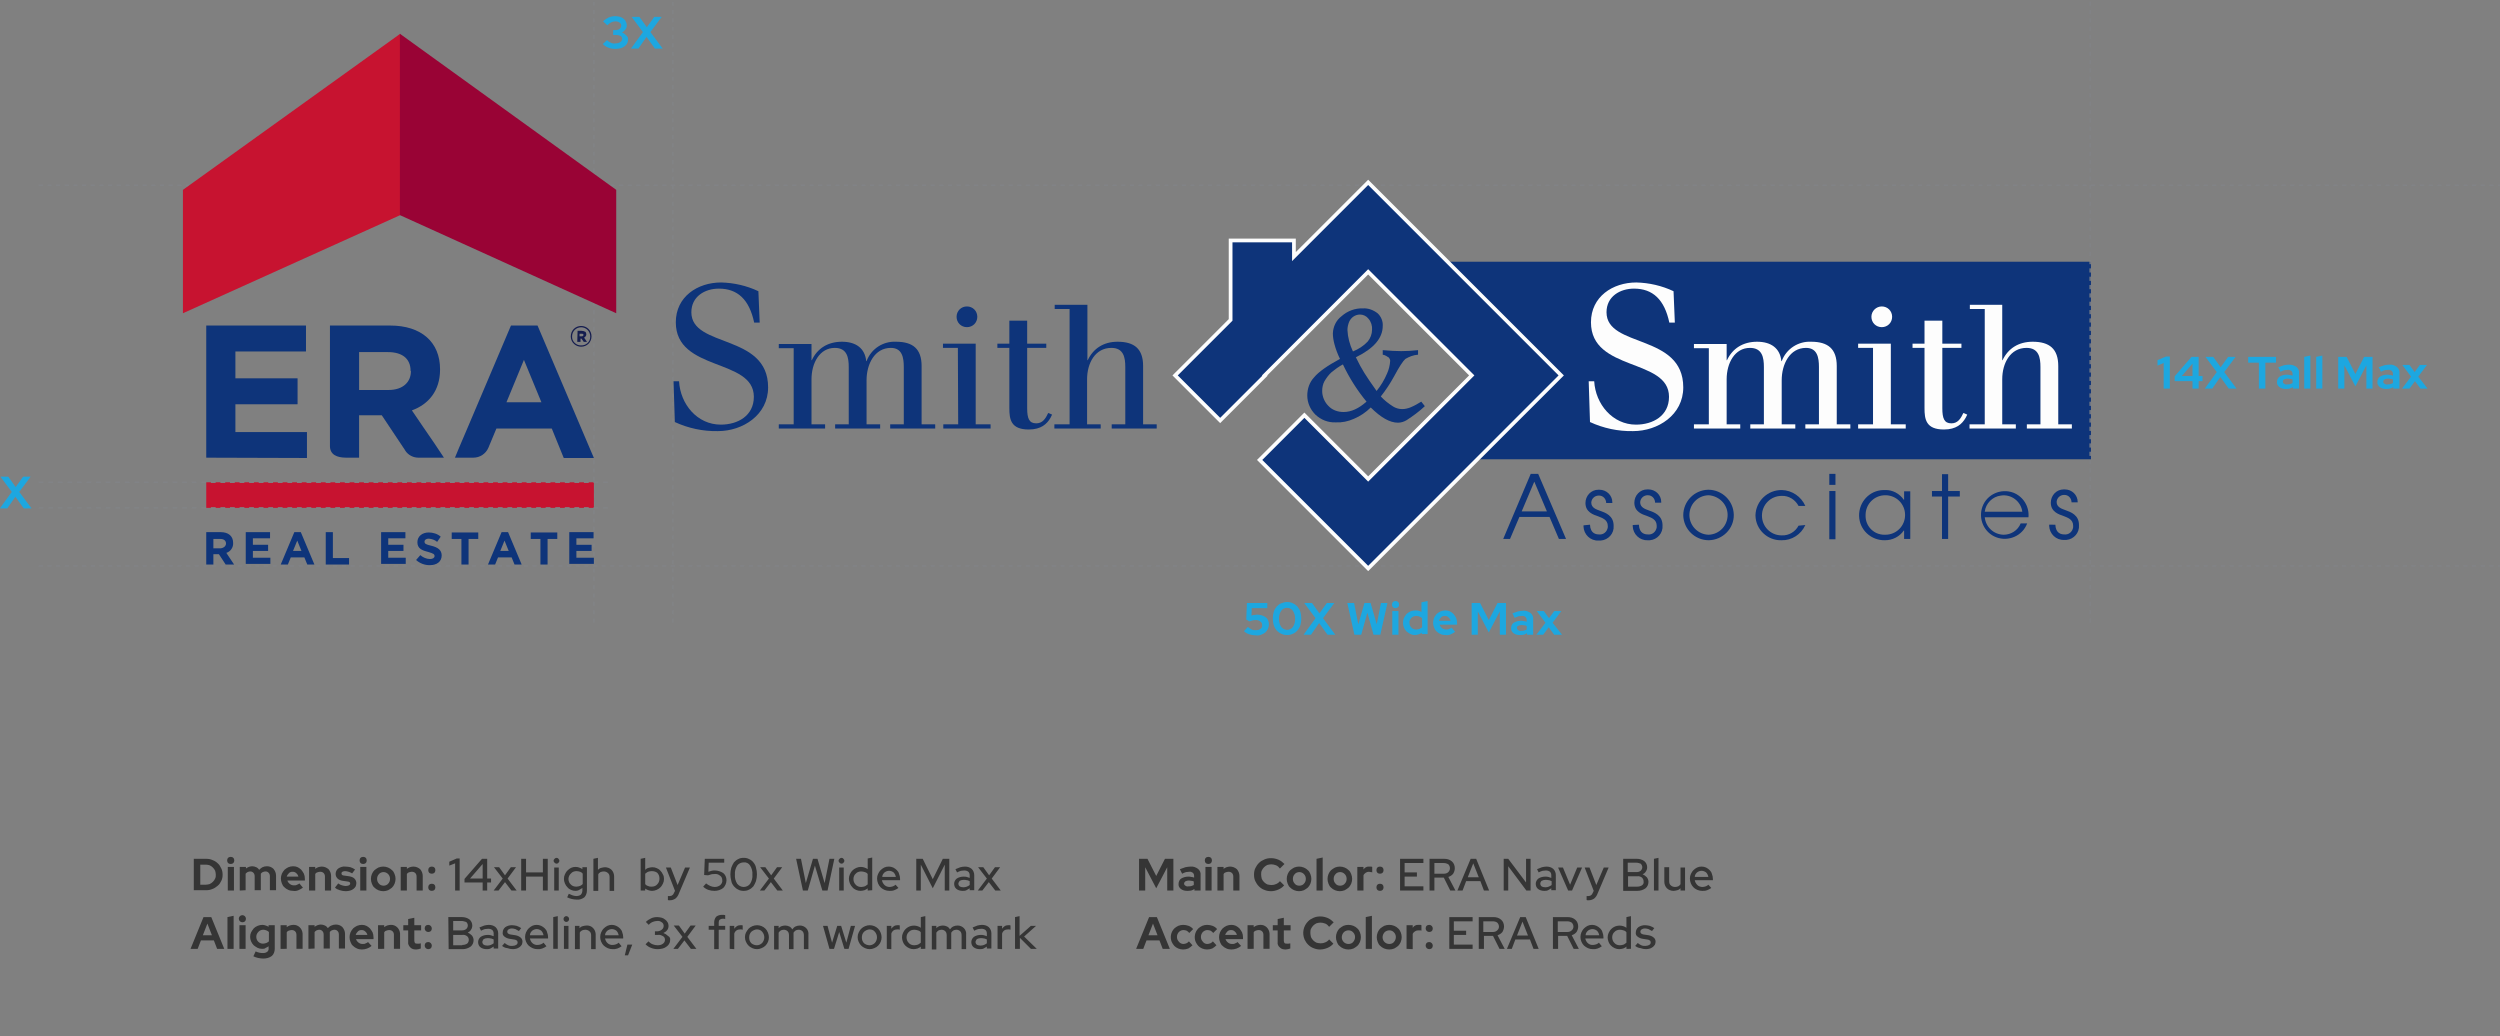 <?xml version="1.0" encoding="utf-8"?>
<!-- Generator: Adobe Illustrator 24.1.0, SVG Export Plug-In . SVG Version: 6.00 Build 0)  -->
<svg version="1.1" id="Capa_1" xmlns="http://www.w3.org/2000/svg" xmlns:xlink="http://www.w3.org/1999/xlink" x="0px" y="0px"
	 width="772px" height="320px" viewBox="0 0 772 320" style="enable-background:new 0 0 772 320;" xml:space="preserve">
<rect x="0" y="0" width="772" height="320" fill="#808080" stroke="none"/>
<style type="text/css">
	.st0{opacity:0.98;}
	.st1{fill:none;stroke:#818386;stroke-width:0.41;stroke-miterlimit:10;stroke-dasharray:1.337,1.337;}
	.st2{fill:none;stroke:#818386;stroke-width:0.41;stroke-miterlimit:10;stroke-dasharray:1.287,1.287;}
	.st3{fill:#0B3279;}
	.st4{fill:#C8102E;}
	.st5{fill:#990033;}
	.st6{fill:#FFFFFF;}
	.st7{fill:#0B3279;stroke:#FFFFFF;stroke-width:2.309;stroke-miterlimit:10;}
	.st8{fill:none;stroke:#818386;stroke-width:0.41;stroke-miterlimit:10;stroke-dasharray:1.477,1.477;}
	.st9{fill:#11194D;}
	.st10{opacity:0.98;fill:#333333;enable-background:new    ;}
	.st11{fill:#1DA7E0;}
	.st12{fill:none;}
</style>
<g id="Grupo_1182" transform="translate(-432.958 -6525)">
	<g id="Grupo_1181">
		<g id="Grupo_1132" transform="translate(-39)">
			<g id="Grupo_622" transform="translate(421.948 6492.828)" class="st0">
				<g id="Grupo_609" transform="translate(62.052 206.916)">
					<line id="Línea_25" class="st1" x1="-0.1" y1="0" x2="760.1" y2="0"/>
				</g>
				<g id="Grupo_970" transform="translate(62.052 89.382)">
					<line id="Línea_25-2" class="st1" x1="-0.1" y1="0" x2="760.1" y2="0"/>
				</g>
				<g id="Grupo_611" transform="translate(233.506 32.672)">
					<path id="Trazado_553" class="st2" d="M24.3,0v192.2 M-0.1,0v192.2"/>
				</g>
				<path id="Trazado_554" class="st3" d="M119.7,206.5l-2.1-3.2h-1.7v3.2h-2.2v-10h4.5c2.3,0,3.8,1.2,3.8,3.3l0,0
					c0.1,1.4-0.8,2.7-2.1,3.1l2.4,3.6L119.7,206.5z M119.8,200c0-0.9-0.7-1.4-1.7-1.4h-2.2v2.9h2.2
					C119.1,201.4,119.8,200.8,119.8,200L119.8,200z"/>
				<path id="Trazado_555" class="st3" d="M125.9,206.5v-10h7.5v1.9h-5.3v2h4.7v1.9h-4.7v2.1h5.4v1.9h-7.6V206.5z"/>
				<path id="Trazado_556" class="st3" d="M144.9,206.5l-0.9-2.2h-4.2l-0.9,2.2h-2.2l4.2-10h2l4.2,10H144.9z M141.8,199.1l-1.3,3.2
					h2.6L141.8,199.1z"/>
				<path id="Trazado_557" class="st3" d="M150.6,206.5v-10h2.2v8h5v2H150.6z"/>
				<path id="Trazado_558" class="st3" d="M167.7,206.5v-10h7.5v1.9h-5.3v2h4.7v1.9h-4.7v2.1h5.4v1.9h-7.6V206.5z"/>
				<path id="Trazado_559" class="st3" d="M182.7,206.7c-1.6,0-3.1-0.6-4.2-1.6l1.3-1.5c0.8,0.7,1.9,1.2,3,1.2
					c0.9,0,1.4-0.4,1.4-0.9l0,0c0-0.6-0.3-0.8-2-1.3c-2-0.5-3.3-1.1-3.3-3l0,0c0-1.8,1.5-3,3.5-3c1.3,0,2.7,0.4,3.7,1.3l-1.1,1.6
					c-0.7-0.6-1.6-0.9-2.6-1c-0.8,0-1.3,0.4-1.3,0.9l0,0c0,0.7,0.4,0.9,2.1,1.3c2,0.5,3.2,1.3,3.2,3l0,0
					C186.4,205.6,184.9,206.7,182.7,206.7"/>
				<path id="Trazado_560" class="st3" d="M194.7,198.6v7.9h-2.2v-7.9h-3v-2h8.2v2H194.7z"/>
				<path id="Trazado_561" class="st3" d="M208.9,206.5l-0.9-2.2h-4.2l-0.9,2.2h-2.2l4.2-10h2l4.2,10H208.9z M205.8,199.1l-1.3,3.2
					h2.6L205.8,199.1z"/>
				<path id="Trazado_562" class="st3" d="M219.1,198.6v7.9h-2.2v-7.9h-3v-2h8.2v2H219.1z"/>
				<path id="Trazado_563" class="st3" d="M225.8,206.5v-10h7.5v1.9H228v2h4.7v1.9H228v2.1h5.4v1.9h-7.6V206.5z"/>
				<path id="Trazado_564" class="st3" d="M113.7,173.5v-40.8h30.8v8h-21.8v8.3h19.2v8h-19.2v8.6h22.1v8L113.7,173.5z"/>
				<path id="Trazado_565" class="st3" d="M184.1,169l-3.5-5.1l-3.4-5c5.2-1.9,8.7-6.1,8.7-12.6v-0.1c0-8.4-5.8-13.5-15.4-13.5
					h-18.6v37.2c0,2.7,2.2,3.6,5,3.6h4v-13.1h7l7.2,10.8l0.1,0.2c0.9,1.3,2.4,2.1,4,2.1h7.9L184.1,169z M176.9,146.8
					c0,3.4-2.5,5.8-6.9,5.8h-9.1v-11.7h8.9c4.4,0,7,2,7,5.8L176.9,146.8z"/>
				<path id="Trazado_566" class="st3" d="M216,132.7h-8.2l-13.2,31.1l-2.9,6.8l-1.2,2.9h5.7c2,0,3.8-1.2,4.6-3l0,0l2.5-6h17.1
					l3.7,9.1h9.3L216,132.7z M206.4,156.4l5.4-13.1l5.4,13.1H206.4z"/>
				<rect id="Rectángulo_241" x="113.7" y="181.1" class="st4" width="119.7" height="7.9"/>
				<path id="Trazado_567" class="st4" d="M106.5,128.9l67.1-30.3v-56l-67.1,48.2V128.9z"/>
				<path id="Trazado_568" class="st5" d="M240.3,128.9l-66.8-30.3v-56l66.8,48.2V128.9z"/>
				<path id="Trazado_569" class="st3" d="M695.8,174H500.5l9.5-28.3L492.4,113h203.3v61H695.8z"/>
				<path id="Trazado_570" class="st3" d="M258,149.9h1.7c0.4,7.1,5.6,13.4,12.9,13.4c5.2,0,10.2-2.7,10.2-8.6
					c0-12-24.1-7.7-24.1-23c0-7.9,6.7-12.3,14-12.3c4,0.1,7.9,1,11.5,2.7l0.4,9.7h-1.7c-1.5-7.1-5.1-10.5-10.9-10.5
					c-4.3,0-8.5,2.4-8.5,7.3c0,11.1,23.7,6.5,23.7,23.2c0,8.5-7.8,13.5-15.5,13.5c-4.6,0.1-9.2-0.9-13.3-2.8L258,149.9z"/>
				<path id="Trazado_571" class="st3" d="M312.1,145.5c0-2.9-0.5-5.9-4.3-5.9c-4.7,0-7.2,4.7-7.2,9.7v13.9h4.2v1.3h-14.3v-1.3h4.6
					v-23.5h-4.6v-1.3h10.1v5h0.1c1.7-3.6,4.9-5.7,9.3-5.7c4.3,0,7.1,2,7.5,6h0.1c1.4-3.8,5.1-6.2,9.1-6c5.2,0,7.9,2.2,7.9,7.5v18
					h4.2v1.3h-13.9v-1.3h4.2v-17.7c0-2.9-0.5-5.9-4-5.9c-5,0-7.5,5-7.5,10v13.6h4.2v1.3h-13.9v-1.3h4.2V145.5z"/>
				<path id="Trazado_572" class="st3" d="M345.8,139.6h-4.6v-1.3h10.1v24.9h4.6v1.3h-14.6v-1.3h4.6L345.8,139.6z M348.6,126.8
					c1.8,0,3.2,1.4,3.2,3.2s-1.4,3.2-3.2,3.2s-3.2-1.4-3.2-3.2l0,0C345.4,128.2,346.8,126.8,348.6,126.8"/>
				<path id="Trazado_573" class="st3" d="M358,138.3h3.7v-7.1h5.5v7.1h5.9v1.3h-5.9v18.6c0,3.2,0.6,4.7,2.8,4.7
					c2,0,2.9-1.5,3.7-3.2l1.2,0.5l-0.5,1c-1.1,1.9-2.9,3.6-6.7,3.6c-5.6,0-6-3.2-6-6.6v-18.6H358V138.3z"/>
				<path id="Trazado_574" class="st3" d="M380.3,163.2v-35.6h-4.6v-1.3h10.1v17.1h0.1c1.7-3.6,4.9-5.7,9.2-5.7
					c5.2,0,7.9,2.2,7.9,7.5v18h4.2v1.3h-13.9v-1.3h4.2v-17.7c0-2.9-0.5-5.9-4.3-5.9c-5,0-7.5,4.7-7.5,9.7v13.9h4.2v1.3h-14.3v-1.3
					H380.3z"/>
				<path id="Trazado_575" class="st6" d="M540.6,149.9h1.7c0.4,7.1,5.7,13.4,12.9,13.4c5.2,0,10.2-2.7,10.2-8.6
					c0-12-24.1-7.7-24.1-23c0-7.9,6.7-12.3,14-12.3c4,0.1,7.9,1,11.5,2.7l0.4,9.7h-1.7c-1.5-7.1-5.1-10.5-10.9-10.5
					c-4.3,0-8.5,2.4-8.5,7.3c0,11.1,23.7,6.5,23.7,23.2c0,8.5-7.8,13.5-15.5,13.5c-4.6,0.1-9.2-0.9-13.3-2.8L540.6,149.9z"/>
				<path id="Trazado_576" class="st6" d="M594.7,145.5c0-2.9-0.5-5.9-4.3-5.9c-4.7,0-7.2,4.7-7.2,9.7v13.9h4.2v1.3h-14.3v-1.3h4.6
					v-23.5h-4.6v-1.3h10.1v5h0.1c1.7-3.6,4.9-5.7,9.3-5.7c4.3,0,7.1,2,7.5,6h0.1c1.4-3.8,5.1-6.2,9.1-6c5.2,0,7.9,2.2,7.9,7.5v18
					h4.2v1.3h-13.9v-1.3h4.2v-17.7c0-2.9-0.5-5.9-4-5.9c-5,0-7.5,5-7.5,10v13.6h4.2v1.3h-13.9v-1.3h4.2L594.7,145.5z"/>
				<path id="Trazado_577" class="st6" d="M628.4,139.6h-4.6v-1.3h10.1v24.9h4.6v1.3h-14.7v-1.3h4.6L628.4,139.6z M631.1,126.8
					c1.8,0,3.2,1.4,3.2,3.2s-1.4,3.2-3.2,3.2s-3.2-1.4-3.2-3.2S629.4,126.8,631.1,126.8"/>
				<path id="Trazado_578" class="st6" d="M640.6,138.3h3.7v-7.1h5.5v7.1h5.9v1.3h-5.9v18.6c0,3.2,0.6,4.7,2.8,4.7
					c2,0,2.9-1.5,3.7-3.2l1.2,0.5l-0.5,1c-1.1,1.9-2.9,3.6-6.7,3.6c-5.6,0-6-3.2-6-6.6v-18.6h-3.7V138.3z"/>
				<path id="Trazado_579" class="st6" d="M662.9,163.2v-35.6h-4.6v-1.3h10v17.1h0.1c1.7-3.6,4.9-5.7,9.3-5.7c5.2,0,7.9,2.2,7.9,7.5
					v18h4.2v1.3h-13.9v-1.3h4.2v-17.7c0-2.9-0.5-5.9-4.3-5.9c-5,0-7.5,4.7-7.5,9.7v13.9h4.2v1.3h-14.3v-1.3H662.9z"/>
				<path id="Trazado_580" class="st3" d="M477,141.7v-1.4c2.3,0.2,4.2,0.3,5.7,0.3c1.6,0,3.4-0.1,5.2-0.3v1.4
					c-1.4,0.1-2.7,0.6-3.9,1.3c-0.7,0.6-1.9,2.4-3.5,5.4c-1.2,2.2-2.6,4.3-4.1,6.2c1.1,1.2,2.4,2.2,3.8,3.1c0.8,0.5,1.8,0.8,2.8,0.8
					c0.9,0,1.7-0.2,2.5-0.5c1.2-0.5,2.3-1.1,3.4-1.8l1.1,1.4c-1.7,1.6-3.6,3-5.6,4.3c-0.8,0.5-1.8,0.8-2.7,0.8
					c-2.5,0-5.3-1.6-8.4-4.7c-1.5,1.5-3.3,2.7-5.2,3.5c-1.8,0.8-3.7,1.2-5.6,1.1c-2.4,0.1-4.6-0.8-6.3-2.4c-1.6-1.6-2.5-3.7-2.5-5.9
					c0-2.1,0.7-4.1,2.1-5.6c1.4-1.7,4.1-3.6,8-5.7c-0.7-1.4-1.3-3-1.7-4.5c-0.3-1.1-0.5-2.3-0.5-3.4c0.1-2.1,1-4,2.7-5.3
					c1.8-1.6,4.2-2.5,6.6-2.4c1.6-0.1,3.2,0.5,4.5,1.5c1.1,1,1.7,2.5,1.6,3.9c0,3.8-2.8,7-8.3,9.7c0.9,1.9,1.8,3.5,2.6,4.8
					c0.8,1.3,2.1,3.2,3.8,5.6c1.3-1.6,2.4-3.4,3.2-5.3c0.6-1.3,0.9-2.6,1-4c0-0.4-0.2-0.7-0.4-1C478.3,142.2,477.7,141.8,477,141.7
					 M464.7,144.7c-1.3,0.7-2.4,1.5-3.5,2.4c-0.9,0.8-1.6,1.8-2.2,2.8c-0.5,0.9-0.7,2-0.7,3c0,1.7,0.7,3.4,1.9,4.6
					c1.2,1.3,2.9,1.9,4.7,1.9c2.4,0,4.7-1.1,7.1-3.2C469.1,152.7,466.7,148.9,464.7,144.7 M467.8,140.7c1.7-0.7,3.3-1.7,4.6-3.1
					c0.8-1,1.3-2.3,1.3-3.6c0.1-1.2-0.3-2.5-1.1-3.4c-0.6-0.8-1.6-1.3-2.6-1.3c-1.5,0-2.8,0.9-3.4,2.3c-0.3,0.8-0.5,1.6-0.5,2.5
					C466.2,136.3,466.8,138.6,467.8,140.7"/>
				<path id="Trazado_581" class="st3" d="M522.7,178.5h2.3l8.6,20.1h-2.2l-2.9-6.8h-9.3l-2.9,6.8h-2.1L522.7,178.5z M519.9,190.1
					h7.8l-3.9-9.2L519.9,190.1z"/>
				<path id="Trazado_582" class="st3" d="M541,194.2c0.1,2.8,2,3,2.7,3c1.4,0.2,2.6-0.8,2.8-2.2c0-0.1,0-0.3,0-0.4c0-2-1.8-2.5-3-3
					c-1.5-0.5-3.9-1.3-3.9-4.1c0-2.2,1.7-4.1,4-4.1c0.1,0,0.2,0,0.3,0c2.2,0,4,1.7,4,3.9c0,0.1,0,0.1,0,0.2H546
					c0-1.2-0.9-2.3-2.2-2.3c0,0,0,0-0.1,0c-1.2,0-2.2,0.9-2.3,2.1v0.1c0,1.6,1.6,2.1,2.7,2.5c1.7,0.6,4.2,1.5,4.2,4.6
					c0.2,2.4-1.6,4.4-4,4.6c-0.2,0-0.5,0-0.7,0c-2.5,0.1-4.5-1.9-4.6-4.3c0-0.1,0-0.3,0-0.4L541,194.2z"/>
				<path id="Trazado_583" class="st3" d="M556.1,194.2c0.1,2.8,2,3,2.7,3c1.4,0.2,2.6-0.8,2.8-2.2c0-0.1,0-0.3,0-0.5
					c0-2-1.8-2.5-3-3c-1.5-0.5-3.9-1.3-3.9-4.1c0-2.2,1.7-4.1,4-4.1c0.1,0,0.2,0,0.3,0c2.2,0,4,1.7,4,3.9c0,0.1,0,0.1,0,0.2h-1.9
					c0-1.2-0.9-2.3-2.2-2.3c0,0,0,0-0.1,0c-1.2,0-2.2,0.9-2.3,2.1v0.1c0,1.6,1.6,2.1,2.7,2.5c1.7,0.6,4.2,1.5,4.2,4.6
					c0.2,2.4-1.6,4.4-3.9,4.6c-0.2,0-0.5,0-0.7,0c-2.5,0.1-4.5-1.9-4.6-4.3c0-0.1,0-0.3,0-0.4L556.1,194.2z"/>
				<path id="Trazado_584" class="st3" d="M577.5,183.4c4.3,0,7.8,3.4,7.9,7.7s-3.4,7.8-7.7,7.9c-4.3,0-7.8-3.4-7.9-7.7
					C569.8,187,573.2,183.5,577.5,183.4 M577.6,197.3c3.4-0.1,6-2.9,5.9-6.3c-0.1-3.2-2.7-5.7-5.9-5.9c-3.4,0.1-6,2.9-5.9,6.3
					C571.8,194.6,574.4,197.2,577.6,197.3"/>
				<path id="Trazado_585" class="st3" d="M607.5,194.3c-1.3,2.9-4.2,4.8-7.4,4.7c-4.3,0.1-7.9-3.3-8-7.6v-0.1
					c0.1-4.4,3.8-7.9,8.2-7.8c3.1,0.1,5.9,2,7.2,4.9h-2.1c-1-1.9-3-3.2-5.2-3.1c-3.4,0-6.1,2.7-6.1,6.1s2.7,6.1,6.1,6.1
					c2.2,0.1,4.2-1.1,5.2-3L607.5,194.3z"/>
				<path id="Trazado_586" class="st3" d="M614.9,178.5h1.9v3.4h-1.9V178.5z M614.9,183.8h1.9v14.9h-1.9V183.8z"/>
				<path id="Trazado_587" class="st3" d="M639.9,198.6H638V196h-0.1c-1.3,1.9-3.5,3-5.8,3c-4.3,0.1-7.9-3.2-8-7.5s3.2-7.9,7.5-8
					c0.2,0,0.3,0,0.5,0c2.3-0.1,4.5,1.1,5.8,3h0.1v-2.6h1.9V198.6z M632.2,197.3c3.4,0,6.1-2.7,6.1-6.1c0-3.4-2.7-6.1-6.1-6.1
					s-6.1,2.7-6.1,6.1c0,0,0,0,0,0.1c-0.1,3.3,2.5,6,5.8,6C632,197.3,632.1,197.3,632.2,197.3"/>
				<path id="Trazado_588" class="st3" d="M649.7,185.5h-3.1v-1.7h3.1v-5.2h1.9v5.2h3.6v1.7h-3.6v13.1h-1.9V185.5z"/>
				<path id="Trazado_589" class="st3" d="M662.9,191.9c0.3,3,2.7,5.3,5.8,5.4c2.3,0,4.4-1.3,5.3-3.5h2c-1.4,3.8-5.7,5.7-9.5,4.3
					s-5.7-5.7-4.3-9.5s5.7-5.7,9.5-4.3c3.1,1.2,5,4.3,4.7,7.6H662.9z M674.5,190.2c-0.4-3.2-3.4-5.5-6.6-5c-2.6,0.3-4.7,2.4-5,5
					H674.5z"/>
				<path id="Trazado_590" class="st3" d="M684.7,194.2c0.1,2.8,2,3,2.7,3c1.4,0.2,2.6-0.8,2.8-2.2c0-0.1,0-0.3,0-0.5
					c0-2-1.8-2.5-3-3c-1.5-0.5-3.9-1.3-3.9-4.1c0-2.2,1.7-4.1,4-4.1c0.1,0,0.2,0,0.3,0c2.2,0,4,1.7,4,3.9v0.1h-1.9
					c0-1.2-0.9-2.3-2.2-2.3c0,0,0,0-0.1,0c-1.2,0-2.2,0.9-2.3,2.1v0.1c0,1.6,1.6,2.1,2.7,2.5c1.7,0.6,4.2,1.5,4.2,4.6
					c0.2,2.4-1.6,4.4-3.9,4.6c-0.2,0-0.5,0-0.7,0c-2.5,0.1-4.5-1.9-4.6-4.3c0-0.1,0-0.3,0-0.4L684.7,194.2z"/>
				<path id="Trazado_591" class="st3" d="M531.3,148.1l-58.8-58.8L449,112.8V107h-18.4v24.2l-16.9,16.9l13.1,13.1l13-13l-0.1-0.1
					l32.8-32.8l32.8,32.8l-32.8,32.8l-19.7-19.7l-13,13l32.7,32.7L531.3,148.1z"/>
				<path id="Trazado_592" class="st7" d="M531.3,148.1l-58.8-58.8L449,112.8V107h-18.4v24.2l-16.9,16.9l13.1,13.1l13-13l-0.1-0.1
					l32.8-32.8l32.8,32.8l-32.8,32.8l-19.7-19.7l-13,13l32.7,32.7L531.3,148.1z"/>
				<path id="Trazado_593" class="st3" d="M531.3,148.1l-58.8-58.8L449,112.8V107h-18.4v24.2l-16.9,16.9l13.1,13.1l13-13l-0.1-0.1
					l32.8-32.8l32.8,32.8l-32.8,32.8l-19.7-19.7l-13,13l32.7,32.7L531.3,148.1z"/>
				<g id="Grupo_612" transform="translate(62.052 181.096)">
					<path id="Trazado_594" class="st8" d="M-0.1,7.9h176 M-0.1,0h176"/>
				</g>
				<g id="Group_583" transform="translate(226.368 132.832)">
					<g id="Group_582">
						<path id="Path_149" class="st9" d="M-0.1,3.2L-0.1,3.2C-0.1,1.4,1.3,0,3.1,0s3.2,1.4,3.2,3.2l0,0l0,0c0,1.8-1.4,3.2-3.2,3.2
							l0,0c-1.7,0-3.1-1.3-3.2-3C-0.1,3.3-0.1,3.2-0.1,3.2z M5.9,3.2L5.9,3.2c0-1.6-1.3-2.8-2.8-2.8l0,0l0,0c-1.6,0-2.8,1.3-2.8,2.8
							l0,0l0,0C0.2,4.7,1.5,6,3,6l0,0c1.6,0.1,2.9-1.1,2.9-2.6l0,0l0,0C5.9,3.3,5.9,3.3,5.9,3.2L5.9,3.2z M2,1.5h1.2
							c0.4,0,0.8,0.1,1.2,0.3C4.6,2,4.7,2.3,4.7,2.6l0,0c0,0.4-0.3,0.8-0.7,1l0.9,1.3h-1l-0.7-1H2.9v1h-1L2,1.5L2,1.5z M3.3,3.2
							c0.3,0,0.5-0.2,0.5-0.4V2.7c0-0.3-0.2-0.3-0.5-0.3H2.6v0.8H3.3z"/>
					</g>
				</g>
			</g>
			<path id="Trazado_4864" class="st10" d="M829,6799.3l-3.4-6.5v7.2h-1.9v-9.8h2.6l2.7,5.3l2.7-5.3h2.6v9.8h-1.9v-7.2L829,6799.3z
				 M838.5,6800.1c-0.7,0-1.4-0.2-1.9-0.6s-0.8-1-0.7-1.6c0-0.6,0.3-1.3,0.8-1.6c0.7-0.4,1.4-0.6,2.2-0.6c0.3,0,0.6,0,0.9,0.1
				c0.3,0,0.6,0.1,0.9,0.2v-0.5c0-0.4-0.1-0.7-0.4-1c-0.3-0.2-0.7-0.4-1.1-0.3c-0.3,0-0.7,0.1-1,0.1c-0.4,0.1-0.8,0.3-1.2,0.5
				l-0.7-1.4c0.5-0.2,1.1-0.4,1.7-0.6c0.5-0.1,1.1-0.2,1.6-0.2c0.8-0.1,1.6,0.2,2.3,0.7c0.6,0.5,0.9,1.2,0.8,2v4.7h-1.9v-0.5
				c-0.3,0.2-0.6,0.4-1,0.5C839.2,6800.1,838.8,6800.1,838.5,6800.1z M837.6,6797.8c0,0.3,0.1,0.5,0.4,0.7c0.3,0.2,0.6,0.3,1,0.2
				c0.3,0,0.6,0,0.9-0.1c0.3-0.1,0.5-0.2,0.7-0.3v-1.1c-0.2-0.1-0.5-0.2-0.7-0.2c-0.3,0-0.5-0.1-0.8-0.1c-0.4,0-0.7,0.1-1,0.2
				C837.8,6797.3,837.6,6797.6,837.6,6797.8z M845.1,6791.8c-0.3,0-0.6-0.1-0.8-0.3c-0.2-0.2-0.3-0.5-0.3-0.8s0.1-0.6,0.3-0.8
				c0.2-0.2,0.5-0.3,0.8-0.3s0.6,0.1,0.8,0.3c0.2,0.2,0.3,0.5,0.3,0.8s-0.1,0.6-0.3,0.8C845.7,6791.7,845.4,6791.8,845.1,6791.8z
				 M846.1,6792.7v7.3h-1.9v-7.3H846.1z M847.9,6800v-7.3h1.9v0.6c0.3-0.2,0.6-0.4,0.9-0.5c0.4-0.1,0.7-0.2,1.1-0.2
				c0.8,0,1.5,0.3,2.1,0.8c0.5,0.6,0.8,1.3,0.8,2.1v4.5h-1.9v-4.3c0-0.4-0.1-0.8-0.4-1.1c-0.3-0.3-0.7-0.4-1.1-0.4
				c-0.3,0-0.6,0.1-0.9,0.2c-0.3,0.1-0.5,0.3-0.6,0.5v5.1L847.9,6800L847.9,6800z M864.6,6798.3c0.5,0,1-0.1,1.4-0.3
				c0.5-0.2,0.9-0.5,1.2-0.9l1.3,1.3c-0.5,0.6-1.1,1-1.8,1.3s-1.5,0.5-2.2,0.5s-1.4-0.1-2.1-0.4c-0.6-0.2-1.2-0.6-1.7-1.1
				s-0.8-1-1.1-1.6s-0.4-1.3-0.4-2s0.1-1.4,0.4-2c0.3-0.6,0.6-1.1,1.1-1.6s1-0.8,1.7-1.1c0.7-0.3,1.3-0.4,2.1-0.4s1.6,0.2,2.3,0.5
				s1.3,0.8,1.8,1.3l-1.4,1.4c-0.3-0.4-0.7-0.8-1.2-1s-1-0.3-1.5-0.3c-0.4,0-0.8,0.1-1.2,0.2c-0.4,0.2-0.7,0.4-1,0.7
				c-0.3,0.3-0.5,0.6-0.7,1s-0.2,0.8-0.2,1.3c0,0.4,0.1,0.9,0.2,1.3c0.2,0.4,0.4,0.7,0.7,1s0.6,0.5,1,0.7
				C863.7,6798.2,864.2,6798.3,864.6,6798.3L864.6,6798.3z M869.3,6796.4c0-0.5,0.1-1,0.3-1.5s0.5-0.9,0.8-1.2
				c0.4-0.3,0.8-0.6,1.2-0.8c0.5-0.2,1-0.3,1.5-0.3s1,0.1,1.5,0.3c0.5,0.2,0.9,0.5,1.2,0.8c0.4,0.3,0.6,0.7,0.8,1.2s0.3,1,0.3,1.5
				s-0.1,1-0.3,1.5s-0.5,0.9-0.8,1.2c-0.4,0.3-0.8,0.6-1.2,0.8c-0.5,0.2-1,0.3-1.5,0.3s-1-0.1-1.5-0.3c-0.5-0.2-0.9-0.5-1.2-0.8
				c-0.4-0.3-0.6-0.7-0.8-1.2S869.3,6796.9,869.3,6796.4L869.3,6796.4z M873.2,6798.5c0.5,0,1.1-0.2,1.4-0.6
				c0.4-0.4,0.6-0.9,0.6-1.5s-0.2-1.1-0.6-1.5c-0.4-0.4-0.9-0.6-1.4-0.6s-1.1,0.2-1.4,0.6c-0.4,0.4-0.6,0.9-0.6,1.5s0.2,1.1,0.6,1.5
				C872.1,6798.3,872.6,6798.5,873.2,6798.5L873.2,6798.5z M880.4,6789.8v10.2h-1.9v-9.8L880.4,6789.8z M881.9,6796.4
				c0-0.5,0.1-1,0.3-1.5s0.5-0.9,0.8-1.2c0.4-0.3,0.8-0.6,1.2-0.8c0.5-0.2,1-0.3,1.5-0.3s1,0.1,1.5,0.3c0.5,0.2,0.9,0.5,1.2,0.8
				c0.4,0.3,0.6,0.7,0.8,1.2s0.3,1,0.3,1.5s-0.1,1-0.3,1.5s-0.5,0.9-0.8,1.2c-0.4,0.3-0.8,0.6-1.2,0.8c-0.5,0.2-1,0.3-1.5,0.3
				s-1-0.1-1.5-0.3c-0.5-0.2-0.9-0.5-1.2-0.8c-0.4-0.3-0.6-0.7-0.8-1.2S881.9,6796.9,881.9,6796.4z M885.8,6798.5
				c0.5,0,1.1-0.2,1.4-0.6c0.4-0.4,0.6-0.9,0.6-1.5s-0.2-1.1-0.6-1.5c-0.4-0.4-0.9-0.6-1.4-0.6s-1.1,0.2-1.4,0.6
				c-0.4,0.4-0.6,0.9-0.6,1.5s0.2,1.1,0.6,1.5C884.7,6798.3,885.2,6798.5,885.8,6798.5z M891.1,6800v-7.3h1.9v0.8
				c0.2-0.3,0.5-0.6,0.8-0.7c0.3-0.2,0.7-0.2,1.1-0.2c0.2,0,0.3,0,0.5,0c0.1,0,0.2,0.1,0.3,0.1v1.7c-0.1-0.1-0.3-0.1-0.5-0.1
				s-0.3-0.1-0.5-0.1c-0.4,0-0.7,0.1-1,0.3c-0.3,0.2-0.6,0.5-0.7,0.8v4.7L891.1,6800L891.1,6800z M898.1,6797.9
				c0.3,0,0.6,0.1,0.8,0.3c0.2,0.2,0.3,0.5,0.3,0.8s-0.1,0.6-0.3,0.8c-0.2,0.2-0.5,0.3-0.8,0.3s-0.6-0.1-0.8-0.3
				c-0.2-0.2-0.3-0.5-0.3-0.8s0.1-0.6,0.3-0.8C897.5,6798,897.8,6797.9,898.1,6797.9z M898.1,6792.6c0.3,0,0.6,0.1,0.8,0.3
				c0.2,0.2,0.3,0.5,0.3,0.8s-0.1,0.6-0.3,0.8c-0.2,0.2-0.5,0.3-0.8,0.3s-0.6-0.1-0.8-0.3c-0.2-0.2-0.3-0.5-0.3-0.8s0.1-0.6,0.3-0.8
				C897.5,6792.7,897.8,6792.6,898.1,6792.6z M904.3,6800v-9.8h7.2v1.3h-5.8v2.9h3.8v1.3h-3.8v3h5.8v1.3L904.3,6800L904.3,6800z
				 M913.4,6800v-9.8h4.5c0.9,0,1.7,0.2,2.4,0.8c0.6,0.5,0.9,1.3,0.9,2.1c0,0.6-0.2,1.2-0.5,1.7c-0.4,0.5-0.9,0.8-1.5,1l2.2,4.2
				h-1.6l-2-4h-2.9v4L913.4,6800L913.4,6800z M917.7,6791.5h-2.8v3.3h2.9c0.5,0,1-0.1,1.4-0.5c0.3-0.3,0.5-0.7,0.5-1.2
				s-0.2-0.9-0.5-1.2C918.7,6791.6,918.2,6791.5,917.7,6791.5z M922,6800l4.1-9.8h1.7l4,9.8h-1.6l-1.1-2.9h-4.4l-1.1,2.9H922z
				 M925.2,6795.9h3.4l-1.7-4.3L925.2,6795.9z M936.3,6790.2h1.4l5.5,7.3v-7.3h1.4v9.8h-1.3l-5.6-7.5v7.5h-1.4L936.3,6790.2
				L936.3,6790.2z M948.8,6800.1c-0.7,0-1.4-0.2-1.9-0.6s-0.7-1-0.7-1.6s0.3-1.2,0.8-1.6c0.6-0.4,1.4-0.6,2.1-0.6c0.3,0,0.7,0,1,0.1
				s0.6,0.2,0.9,0.3v-0.8c0-0.4-0.1-0.8-0.4-1.1c-0.4-0.3-0.8-0.4-1.3-0.4c-0.3,0-0.7,0.1-1,0.1c-0.4,0.1-0.8,0.3-1.2,0.5l-0.5-1
				c0.5-0.2,1-0.4,1.5-0.6c0.5-0.1,0.9-0.2,1.4-0.2c0.8,0,1.5,0.2,2.1,0.7c0.5,0.5,0.8,1.2,0.8,1.9v4.7H951v-0.6
				c-0.3,0.2-0.7,0.4-1,0.6C949.6,6800.1,949.2,6800.1,948.8,6800.1z M947.6,6797.9c0,0.3,0.2,0.7,0.4,0.8c0.3,0.2,0.7,0.3,1.2,0.3
				c0.4,0,0.7-0.1,1-0.2s0.6-0.3,0.9-0.5v-1.2c-0.3-0.1-0.6-0.3-0.9-0.3c-0.3-0.1-0.7-0.1-1-0.1c-0.4,0-0.8,0.1-1.2,0.3
				C947.7,6797.3,947.6,6797.6,947.6,6797.9L947.6,6797.9z M956.2,6800l-3.1-7.1h1.5l2.2,5.3l2.2-5.3h1.5l-3.1,7.1H956.2z
				 M963.8,6800.7l0.3-0.6l-2.8-7.2h1.5l2.1,5.4l2.3-5.4h1.5l-3.4,8c-0.2,0.6-0.6,1.2-1.1,1.6c-0.5,0.3-1,0.5-1.6,0.5
				c-0.1,0-0.3,0-0.4,0c-0.1,0-0.2,0-0.3-0.1v-1.2c0.1,0,0.2,0,0.3,0s0.2,0,0.3,0c0.3,0,0.6-0.1,0.8-0.3
				C963.5,6801.3,963.7,6801,963.8,6800.7z M973.2,6790.2h4.2c0.8,0,1.6,0.2,2.3,0.7c0.6,0.5,0.9,1.2,0.9,1.9c0,0.4-0.1,0.9-0.4,1.3
				c-0.2,0.4-0.6,0.7-1,0.9c0.5,0.2,0.9,0.5,1.3,0.9c0.3,0.4,0.5,0.9,0.5,1.4c0,0.8-0.3,1.5-0.9,2c-0.7,0.5-1.6,0.8-2.5,0.8h-4.4
				L973.2,6790.2z M977.3,6791.4h-2.7v2.9h2.7c0.5,0,0.9-0.1,1.3-0.4c0.3-0.3,0.5-0.7,0.5-1.1s-0.2-0.8-0.5-1.1
				C978.3,6791.6,977.8,6791.4,977.3,6791.4z M977.5,6798.8c0.5,0,1-0.1,1.5-0.4c0.4-0.3,0.6-0.7,0.5-1.2c0-0.5-0.2-0.9-0.5-1.2
				c-0.4-0.3-0.9-0.5-1.5-0.4h-2.8v3.2H977.5z M984.1,6789.9v10.1h-1.4v-9.8L984.1,6789.9z M987.4,6792.9v4.2c0,0.5,0.1,1,0.5,1.3
				c0.3,0.3,0.8,0.5,1.3,0.5c0.4,0,0.7-0.1,1-0.2c0.3-0.2,0.6-0.4,0.7-0.7v-5.1h1.4v7.1h-1.4v-0.7c-0.3,0.3-0.6,0.5-1,0.6
				s-0.8,0.2-1.2,0.2c-0.7,0-1.5-0.3-2-0.8s-0.8-1.3-0.8-2v-4.5h1.5V6792.9z M1000.4,6799.2c-0.4,0.3-0.8,0.5-1.3,0.7
				s-1,0.2-1.5,0.2s-1-0.1-1.5-0.3c-0.4-0.2-0.8-0.4-1.2-0.8c-0.3-0.3-0.6-0.7-0.8-1.2s-0.3-1-0.3-1.5s0.1-1,0.3-1.4
				s0.4-0.8,0.8-1.2c0.3-0.3,0.7-0.6,1.1-0.8c0.4-0.2,0.9-0.3,1.4-0.3s0.9,0.1,1.4,0.3c0.4,0.2,0.8,0.5,1.1,0.8s0.6,0.7,0.7,1.2
				c0.2,0.5,0.3,1,0.3,1.5v0.4h-5.6c0.1,0.6,0.4,1.1,0.8,1.5c0.4,0.4,1,0.6,1.6,0.6c0.3,0,0.7-0.1,1-0.2s0.6-0.3,0.8-0.5
				L1000.4,6799.2z M997.4,6793.9c-0.5,0-1,0.2-1.4,0.5c-0.4,0.4-0.7,0.8-0.7,1.4h4.2c-0.1-0.5-0.3-1-0.7-1.4
				C998.4,6794.1,997.9,6793.9,997.4,6793.9L997.4,6793.9z M822.8,6818l4-9.8h2.4l4,9.8H831l-1-2.6h-4l-1,2.6H822.8z M826.6,6813.8
				h2.8l-1.4-3.6L826.6,6813.8z M837.4,6816.5c0.3,0,0.6-0.1,0.9-0.2c0.3-0.1,0.6-0.4,0.8-0.6l1.1,1.2c-0.4,0.4-0.8,0.7-1.3,1
				c-0.5,0.2-1.1,0.3-1.6,0.3s-1-0.1-1.5-0.3c-0.5-0.2-0.9-0.5-1.2-0.8s-0.6-0.8-0.8-1.2c-0.6-1.4-0.3-3.1,0.8-4.2
				c0.3-0.3,0.8-0.6,1.2-0.8c0.5-0.2,1-0.3,1.5-0.3c0.6,0,1.1,0.1,1.7,0.3c0.5,0.2,1,0.5,1.4,1l-1.2,1.2c-0.2-0.3-0.5-0.5-0.8-0.7
				c-0.3-0.1-0.6-0.2-1-0.2c-0.5,0-1,0.2-1.4,0.6s-0.6,1-0.6,1.5c0,0.6,0.2,1.1,0.6,1.5C836.3,6816.2,836.8,6816.5,837.4,6816.5
				L837.4,6816.5z M844.8,6816.5c0.3,0,0.6-0.1,0.9-0.2c0.3-0.1,0.6-0.4,0.8-0.6l1.1,1.2c-0.4,0.4-0.8,0.7-1.3,1
				c-0.5,0.2-1.1,0.3-1.6,0.3s-1-0.1-1.5-0.3c-0.5-0.2-0.9-0.5-1.2-0.8s-0.6-0.8-0.8-1.2c-0.6-1.4-0.3-3.1,0.8-4.2
				c0.3-0.3,0.8-0.6,1.2-0.8c0.5-0.2,1-0.3,1.5-0.3c0.6,0,1.1,0.1,1.7,0.3c0.5,0.2,1,0.5,1.4,1l-1.2,1.2c-0.2-0.3-0.5-0.5-0.8-0.7
				c-0.3-0.1-0.6-0.2-1-0.2c-0.5,0-1,0.2-1.4,0.6s-0.6,1-0.6,1.5c0,0.6,0.2,1.1,0.6,1.5C843.7,6816.3,844.3,6816.5,844.8,6816.5z
				 M855.2,6817.1c-0.8,0.7-1.9,1.1-3,1.1c-0.5,0-1.1-0.1-1.5-0.3c-0.5-0.2-0.9-0.5-1.2-0.8c-0.4-0.3-0.6-0.7-0.8-1.2
				s-0.3-1-0.3-1.5s0.1-1,0.3-1.5c0.2-0.4,0.5-0.9,0.8-1.2c0.3-0.3,0.8-0.6,1.2-0.8c0.5-0.2,1-0.3,1.5-0.3s1,0.1,1.4,0.3
				c0.4,0.2,0.8,0.5,1.1,0.8c0.3,0.4,0.6,0.8,0.8,1.2c0.2,0.5,0.3,1,0.3,1.6v0.5h-5.4c0.1,0.4,0.4,0.8,0.8,1.1
				c0.4,0.3,0.8,0.4,1.3,0.4c0.3,0,0.6,0,0.9-0.2c0.3-0.1,0.5-0.2,0.7-0.4L855.2,6817.1z M852.1,6812.2c-0.4,0-0.8,0.1-1.1,0.4
				s-0.6,0.7-0.7,1.1h3.6c-0.1-0.4-0.3-0.8-0.7-1.1C852.9,6812.3,852.5,6812.2,852.1,6812.2L852.1,6812.2z M857.2,6818v-7.3h1.9v0.6
				c0.3-0.2,0.6-0.4,0.9-0.5c0.4-0.1,0.7-0.2,1.1-0.2c1.5-0.1,2.8,1.1,2.9,2.7c0,0.1,0,0.2,0,0.2v4.5h-1.9v-4.3
				c0-0.4-0.1-0.8-0.4-1.1c-0.3-0.3-0.7-0.4-1.1-0.4c-0.3,0-0.6,0.1-0.9,0.2c-0.3,0.1-0.5,0.3-0.6,0.5v5.1L857.2,6818L857.2,6818z
				 M866.5,6815.9v-3.6H865v-1.6h1.5v-1.9l1.9-0.4v2.3h2.1v1.6h-2.1v3.2c0,0.3,0.1,0.5,0.2,0.7c0.2,0.2,0.5,0.2,0.8,0.2
				c0.2,0,0.3,0,0.5,0s0.3-0.1,0.5-0.1v1.6c-0.2,0.1-0.5,0.1-0.7,0.2c-0.2,0-0.5,0.1-0.7,0.1c-0.7,0-1.3-0.1-1.8-0.6
				C866.6,6817.1,866.4,6816.5,866.5,6815.9L866.5,6815.9z M879.8,6816.3c0.5,0,1-0.1,1.4-0.3c0.5-0.2,0.9-0.5,1.2-0.9l1.3,1.3
				c-0.5,0.6-1.1,1-1.8,1.3c-1.4,0.6-2.9,0.7-4.3,0.1c-0.6-0.2-1.2-0.6-1.7-1.1s-0.8-1-1.1-1.6c-0.8-1.9-0.4-4.1,1.1-5.6
				c0.5-0.5,1-0.8,1.7-1.1c0.7-0.3,1.3-0.4,2.1-0.4s1.6,0.2,2.3,0.5s1.3,0.8,1.8,1.3l-1.4,1.4c-0.3-0.4-0.7-0.8-1.2-1
				s-1-0.3-1.5-0.3c-0.4,0-0.8,0.1-1.2,0.2c-0.4,0.2-0.7,0.4-1,0.7c-0.3,0.3-0.5,0.6-0.7,1s-0.2,0.8-0.2,1.3c0,0.4,0.1,0.9,0.2,1.3
				c0.2,0.4,0.4,0.7,0.7,1s0.6,0.5,1,0.7C878.9,6816.2,879.4,6816.3,879.8,6816.3z M884.5,6814.4c0-0.5,0.1-1,0.3-1.5
				s0.5-0.9,0.8-1.2c0.4-0.3,0.8-0.6,1.2-0.8c1-0.4,2.1-0.4,3.1,0c0.5,0.2,0.9,0.5,1.2,0.8c0.4,0.3,0.6,0.8,0.8,1.2c0.4,1,0.4,2,0,3
				c-0.2,0.5-0.5,0.9-0.8,1.2c-0.4,0.3-0.8,0.6-1.2,0.8c-1,0.4-2.1,0.4-3.1,0c-0.5-0.2-0.9-0.5-1.2-0.8c-0.4-0.3-0.6-0.7-0.8-1.2
				C884.6,6815.4,884.5,6814.9,884.5,6814.4L884.5,6814.4z M888.4,6816.5c0.5,0,1.1-0.2,1.4-0.6c0.8-0.9,0.8-2.2,0-3
				c-0.7-0.8-2-0.8-2.8-0.1l-0.1,0.1c-0.8,0.9-0.8,2.2,0,3C887.3,6816.3,887.8,6816.5,888.4,6816.5L888.4,6816.5z M895.6,6807.8
				v10.2h-1.9v-9.8L895.6,6807.8z M897.1,6814.4c0-0.5,0.1-1,0.3-1.5s0.5-0.9,0.8-1.2c0.4-0.3,0.8-0.6,1.2-0.8c1-0.4,2.1-0.4,3.1,0
				c0.5,0.2,0.9,0.5,1.2,0.8c0.4,0.3,0.6,0.8,0.8,1.2c0.4,1,0.4,2,0,3c-0.2,0.5-0.5,0.9-0.8,1.2c-0.4,0.3-0.8,0.6-1.2,0.8
				c-1,0.4-2.1,0.4-3.1,0c-0.5-0.2-0.9-0.5-1.2-0.8c-0.4-0.3-0.6-0.7-0.8-1.2S897.1,6814.9,897.1,6814.4z M901,6816.5
				c0.5,0,1.1-0.2,1.4-0.6c0.8-0.9,0.8-2.2,0-3c-0.7-0.8-2-0.8-2.8-0.1l-0.1,0.1c-0.8,0.9-0.8,2.2,0,3
				C899.9,6816.3,900.4,6816.5,901,6816.5z M906.3,6818v-7.3h1.9v0.8c0.2-0.3,0.5-0.6,0.8-0.7c0.3-0.2,0.7-0.2,1.1-0.2
				c0.2,0,0.3,0,0.5,0c0.1,0,0.2,0.1,0.3,0.1v1.7c-0.1-0.1-0.3-0.1-0.5-0.1s-0.3,0-0.5,0c-0.4,0-0.7,0.1-1,0.3
				c-0.3,0.2-0.6,0.5-0.7,0.8v4.7L906.3,6818L906.3,6818z M913.3,6815.9c0.6,0,1.1,0.5,1.1,1.1l0,0c0,0.3-0.1,0.6-0.3,0.8
				c-0.2,0.2-0.5,0.3-0.8,0.3c-0.6,0-1.1-0.5-1.1-1.1c0-0.3,0.1-0.6,0.3-0.8C912.7,6816,913,6815.9,913.3,6815.9z M913.3,6810.6
				c0.6,0,1.1,0.5,1.1,1.1l0,0c0,0.3-0.1,0.6-0.3,0.8c-0.2,0.2-0.5,0.3-0.8,0.3c-0.6,0-1.1-0.5-1.1-1.1c0-0.3,0.1-0.6,0.3-0.8
				C912.7,6810.7,913,6810.6,913.3,6810.6z M919.5,6818v-9.8h7.2v1.3h-5.8v2.9h3.8v1.3h-3.8v3h5.8v1.3L919.5,6818L919.5,6818z
				 M928.6,6818v-9.8h4.5c0.9,0,1.7,0.2,2.4,0.8c0.6,0.5,0.9,1.3,0.9,2.1c0,0.6-0.2,1.2-0.5,1.7c-0.4,0.5-0.9,0.8-1.5,1l2.2,4.2H935
				l-2-4h-2.8v4L928.6,6818L928.6,6818z M932.9,6809.5H930v3.3h2.9c0.5,0,1-0.1,1.4-0.5c0.7-0.6,0.7-1.6,0.1-2.3l-0.1-0.1
				C933.9,6809.6,933.4,6809.5,932.9,6809.5z M937.3,6818l4.1-9.8h1.7l4,9.8h-1.6l-1.1-2.9h-4.5l-1.1,2.9H937.3z M940.4,6813.9h3.4
				l-1.7-4.3L940.4,6813.9z M951.5,6818v-9.8h4.5c0.9,0,1.7,0.2,2.4,0.8c0.6,0.5,0.9,1.3,0.9,2.1c0,0.6-0.2,1.2-0.5,1.7
				c-0.4,0.5-0.9,0.8-1.5,1l2.2,4.2h-1.6l-2-4h-2.8v4L951.5,6818L951.5,6818z M955.9,6809.5H953v3.3h2.9c0.5,0,1-0.1,1.4-0.5
				c0.7-0.6,0.7-1.6,0.1-2.3l-0.1-0.1C956.8,6809.6,956.4,6809.5,955.9,6809.5L955.9,6809.5z M966.6,6817.2c-0.8,0.6-1.8,1-2.8,0.9
				c-1,0-1.9-0.4-2.7-1.1c-0.3-0.3-0.6-0.7-0.8-1.2c-0.4-0.9-0.4-2,0-2.9c0.2-0.4,0.4-0.8,0.8-1.2c0.3-0.3,0.7-0.6,1.1-0.8
				c0.4-0.2,0.9-0.3,1.4-0.3c0.9,0,1.8,0.4,2.5,1.1c0.3,0.3,0.6,0.7,0.7,1.2c0.2,0.5,0.3,1,0.3,1.5v0.4h-5.6c0.2,1.2,1.2,2.1,2.4,2
				c0.3,0,0.7-0.1,1-0.2s0.6-0.3,0.8-0.5L966.6,6817.2z M963.7,6811.9c-0.5,0-1,0.2-1.4,0.5c-0.4,0.4-0.7,0.8-0.7,1.4h4.2
				c-0.1-0.5-0.3-1-0.7-1.4C964.7,6812.1,964.2,6811.9,963.7,6811.9L963.7,6811.9z M974.2,6818v-0.7c-0.3,0.3-0.6,0.4-1,0.6
				c-0.4,0.1-0.8,0.2-1.2,0.2c-0.5,0-1-0.1-1.4-0.3c-0.9-0.4-1.6-1.1-1.9-1.9c-0.2-0.5-0.3-1-0.3-1.4c0-0.5,0.1-1,0.3-1.4
				s0.4-0.8,0.8-1.2c1-1,2.4-1.3,3.7-0.9c0.4,0.1,0.7,0.3,1,0.5v-3.3l1.4-0.3v10.1L974.2,6818L974.2,6818z M969.8,6814.4
				c0,0.7,0.2,1.3,0.7,1.8c0.4,0.5,1.1,0.7,1.7,0.7c0.4,0,0.8-0.1,1.1-0.2s0.6-0.4,0.9-0.6v-3.2c-0.2-0.3-0.5-0.5-0.9-0.6
				c-0.3-0.1-0.7-0.2-1.1-0.2c-0.6,0-1.3,0.2-1.7,0.7C970.1,6813.1,969.8,6813.8,969.8,6814.4z M976.9,6817.1l0.8-0.9
				c0.3,0.3,0.7,0.5,1.1,0.7c0.4,0.2,0.8,0.2,1.2,0.2s0.9-0.1,1.2-0.3c0.3-0.1,0.5-0.4,0.5-0.8c0-0.2-0.1-0.5-0.3-0.6
				c-0.3-0.2-0.6-0.3-0.9-0.3l-1.3-0.2c-0.6-0.1-1.1-0.3-1.6-0.7c-0.4-0.3-0.6-0.8-0.5-1.3c0-0.6,0.3-1.2,0.8-1.6
				c0.6-0.4,1.3-0.6,2-0.6c0.5,0,1,0.1,1.5,0.2c0.5,0.2,1,0.4,1.4,0.7l-0.7,0.9c-0.4-0.2-0.7-0.4-1.1-0.6c-0.4-0.1-0.7-0.2-1.1-0.2
				c-0.4,0-0.7,0.1-1,0.3c-0.2,0.1-0.4,0.4-0.4,0.7c0,0.2,0.1,0.5,0.3,0.6c0.3,0.2,0.6,0.3,0.9,0.3l1.3,0.2c0.6,0.1,1.1,0.3,1.6,0.7
				c0.4,0.3,0.6,0.8,0.6,1.3c0,0.3-0.1,0.6-0.2,0.9c-0.2,0.3-0.4,0.5-0.6,0.7c-0.3,0.2-0.6,0.4-0.9,0.5c-0.4,0.1-0.8,0.2-1.2,0.2
				c-0.6,0-1.2-0.1-1.7-0.3C977.8,6817.7,977.3,6817.4,976.9,6817.1z"/>
			<path id="Trazado_4865" class="st10" d="M531.8,6800v-9.8h3.8c0.7,0,1.4,0.1,2,0.4c0.6,0.2,1.2,0.6,1.6,1c0.5,0.4,0.8,1,1.1,1.6
				s0.4,1.3,0.4,1.9c0,0.7-0.1,1.3-0.4,1.9c-0.3,0.6-0.6,1.1-1.1,1.5s-1,0.8-1.6,1c-0.7,0.3-1.3,0.4-2,0.4h-3.8V6800z M535.5,6792
				h-1.7v6.2h1.7c0.4,0,0.8-0.1,1.2-0.2c0.4-0.2,0.7-0.4,1-0.7c0.3-0.3,0.5-0.6,0.7-1s0.2-0.8,0.2-1.2c0-0.4-0.1-0.8-0.2-1.2
				c-0.2-0.4-0.4-0.7-0.7-1s-0.6-0.5-1-0.7C536.4,6792.1,535.9,6792,535.5,6792z M543.2,6791.8c-0.3,0-0.6-0.1-0.8-0.3
				c-0.2-0.2-0.3-0.5-0.3-0.8s0.1-0.6,0.3-0.8c0.2-0.2,0.5-0.3,0.8-0.3s0.6,0.1,0.8,0.3c0.2,0.2,0.3,0.5,0.3,0.8s-0.1,0.6-0.3,0.8
				C543.8,6791.7,543.5,6791.8,543.2,6791.8z M544.2,6792.7v7.3h-1.9v-7.3H544.2z M546,6800v-7.3h1.9v0.5c0.3-0.2,0.6-0.4,0.9-0.5
				c0.3-0.1,0.7-0.2,1-0.2c0.4,0,0.9,0.1,1.3,0.3c0.4,0.2,0.7,0.5,0.9,0.8c0.3-0.3,0.6-0.6,1-0.8c0.4-0.2,0.9-0.3,1.4-0.3
				c0.8,0,1.5,0.3,2,0.8c0.5,0.6,0.8,1.3,0.8,2.1v4.5h-1.9v-4.3c0-0.4-0.1-0.8-0.4-1.1c-0.3-0.3-0.6-0.4-1-0.4
				c-0.3,0-0.5,0.1-0.8,0.2c-0.2,0.1-0.5,0.3-0.6,0.5v0.3c0,0.1,0,0.2,0,0.3v4.5h-1.9v-4.3c0-0.4-0.1-0.8-0.4-1.1
				c-0.3-0.3-0.6-0.4-1-0.4c-0.3,0-0.5,0.1-0.8,0.2c-0.2,0.1-0.4,0.3-0.6,0.5v5.1L546,6800L546,6800z M565.5,6799.1
				c-0.4,0.3-0.9,0.6-1.4,0.8c-0.5,0.2-1,0.3-1.6,0.2c-0.5,0-1.1-0.1-1.5-0.3c-0.5-0.2-0.9-0.5-1.2-0.8c-0.4-0.3-0.6-0.7-0.8-1.2
				s-0.3-1-0.3-1.5s0.1-1,0.3-1.5c0.2-0.4,0.5-0.9,0.8-1.2c0.3-0.3,0.8-0.6,1.2-0.8c0.5-0.2,1-0.3,1.5-0.3s1,0.1,1.4,0.3
				c0.4,0.2,0.8,0.5,1.1,0.8c0.3,0.4,0.6,0.8,0.8,1.2c0.2,0.5,0.3,1,0.3,1.6v0.5h-5.4c0.1,0.4,0.4,0.8,0.8,1.1
				c0.4,0.3,0.8,0.4,1.3,0.4c0.3,0,0.6,0,0.9-0.2c0.3-0.1,0.5-0.2,0.7-0.4L565.5,6799.1z M562.3,6794.2c-0.4,0-0.8,0.1-1.1,0.4
				s-0.6,0.7-0.7,1.1h3.6c-0.1-0.4-0.3-0.8-0.7-1.1C563.1,6794.3,562.7,6794.2,562.3,6794.2z M567.4,6800v-7.3h1.9v0.6
				c0.3-0.2,0.6-0.4,0.9-0.5c0.4-0.1,0.7-0.2,1.1-0.2c0.8,0,1.5,0.3,2.1,0.8c0.5,0.6,0.8,1.3,0.8,2.1v4.5h-1.9v-4.3
				c0-0.4-0.1-0.8-0.4-1.1c-0.3-0.3-0.7-0.4-1.1-0.4c-0.3,0-0.6,0.1-0.9,0.2c-0.3,0.1-0.5,0.3-0.6,0.5v5.1L567.4,6800L567.4,6800z
				 M575.4,6799.1l1-1.3c0.4,0.3,0.8,0.5,1.2,0.6s0.8,0.2,1.1,0.2c0.4,0,0.7-0.1,1-0.2c0.2-0.1,0.4-0.3,0.4-0.6
				c0-0.2-0.1-0.3-0.2-0.4c-0.2-0.1-0.4-0.2-0.7-0.2l-1.4-0.2c-0.6-0.1-1.2-0.3-1.6-0.7c-0.4-0.4-0.6-0.9-0.6-1.4
				c0-0.7,0.3-1.3,0.8-1.7c0.6-0.4,1.4-0.7,2.2-0.6c0.5,0,1.1,0.1,1.6,0.2c0.5,0.2,1,0.4,1.4,0.7l-0.9,1.2c-0.4-0.2-0.7-0.4-1.1-0.5
				c-0.4-0.1-0.7-0.2-1.1-0.2c-0.3,0-0.6,0.1-0.8,0.2s-0.3,0.3-0.3,0.5s0.1,0.4,0.2,0.5c0.2,0.1,0.5,0.2,0.8,0.2l1.4,0.2
				c0.6,0.1,1.2,0.3,1.6,0.7c0.4,0.4,0.6,0.9,0.6,1.4c0,0.3-0.1,0.7-0.2,1c-0.2,0.3-0.4,0.6-0.7,0.8c-0.3,0.2-0.6,0.4-1,0.5
				s-0.8,0.2-1.3,0.2c-0.6,0-1.3-0.1-1.9-0.3C576.3,6799.7,575.8,6799.5,575.4,6799.1z M584.1,6791.8c-0.3,0-0.6-0.1-0.8-0.3
				c-0.2-0.2-0.3-0.5-0.3-0.8s0.1-0.6,0.3-0.8c0.2-0.2,0.5-0.3,0.8-0.3s0.6,0.1,0.8,0.3c0.2,0.2,0.3,0.5,0.3,0.8s-0.1,0.6-0.3,0.8
				C584.7,6791.7,584.4,6791.8,584.1,6791.8z M585.1,6792.7v7.3h-1.9v-7.3H585.1z M586.5,6796.4c0-0.5,0.1-1,0.3-1.5
				s0.5-0.9,0.8-1.2c0.4-0.3,0.8-0.6,1.2-0.8c0.5-0.2,1-0.3,1.5-0.3s1,0.1,1.5,0.3c0.5,0.2,0.9,0.5,1.2,0.8c0.4,0.3,0.6,0.7,0.8,1.2
				s0.3,1,0.3,1.5s-0.1,1-0.3,1.5s-0.5,0.9-0.8,1.2c-0.4,0.3-0.8,0.6-1.2,0.8c-0.5,0.2-1,0.3-1.5,0.3s-1-0.1-1.5-0.3
				c-0.5-0.2-0.9-0.5-1.2-0.8c-0.4-0.3-0.6-0.7-0.8-1.2C586.6,6797.4,586.5,6796.9,586.5,6796.4z M590.4,6798.5
				c0.5,0,1.1-0.2,1.4-0.6c0.4-0.4,0.6-0.9,0.6-1.5s-0.2-1.1-0.6-1.5c-0.4-0.4-0.9-0.6-1.4-0.6s-1.1,0.2-1.4,0.6
				c-0.4,0.4-0.6,0.9-0.6,1.5s0.2,1.1,0.6,1.5C589.3,6798.3,589.9,6798.5,590.4,6798.5z M595.7,6800v-7.3h1.9v0.6
				c0.3-0.2,0.6-0.4,0.9-0.5c0.4-0.1,0.7-0.2,1.1-0.2c0.8,0,1.5,0.3,2.1,0.8c0.5,0.6,0.8,1.3,0.8,2.1v4.5h-1.9v-4.3
				c0-0.4-0.1-0.8-0.4-1.1c-0.3-0.3-0.7-0.4-1.1-0.4c-0.3,0-0.6,0.1-0.9,0.2c-0.3,0.1-0.5,0.3-0.6,0.5v5.1L595.7,6800L595.7,6800z
				 M605.3,6797.9c0.3,0,0.6,0.1,0.8,0.3c0.2,0.2,0.3,0.5,0.3,0.8s-0.1,0.6-0.3,0.8c-0.2,0.2-0.5,0.3-0.8,0.3s-0.6-0.1-0.8-0.3
				c-0.2-0.2-0.3-0.5-0.3-0.8s0.1-0.6,0.3-0.8C604.7,6798,605,6797.9,605.3,6797.9z M605.3,6792.6c0.3,0,0.6,0.1,0.8,0.3
				c0.2,0.2,0.3,0.5,0.3,0.8s-0.1,0.6-0.3,0.8c-0.2,0.2-0.5,0.3-0.8,0.3s-0.6-0.1-0.8-0.3c-0.2-0.2-0.3-0.5-0.3-0.8s0.1-0.6,0.3-0.8
				C604.7,6792.7,605,6792.6,605.3,6792.6z M613.9,6790.2v9.8h-1.4v-8.4l-1.8,0.7v-1.2l2.3-1h0.9V6790.2z M622.4,6790.2v6.1h1.2v1.2
				h-1.2v2.5H621v-2.5h-5.6v-1.1l5.4-6.2H622.4z M617.1,6796.3h3.9v-4.5L617.1,6796.3z M624.4,6800l2.8-3.7l-2.7-3.5h1.6l1.8,2.5
				l1.8-2.5h1.6l-2.6,3.5l2.8,3.7h-1.6l-2-2.6l-2,2.6H624.4z M632.9,6800v-9.8h1.5v4.2h5.2v-4.2h1.5v9.8h-1.5v-4.3h-5.2v4.3H632.9z
				 M643.8,6791.7c-0.2,0-0.4-0.1-0.6-0.3c-0.2-0.2-0.3-0.4-0.3-0.6s0.1-0.4,0.3-0.6s0.4-0.3,0.6-0.3c0.2,0,0.5,0.1,0.6,0.3
				c0.2,0.2,0.3,0.4,0.3,0.6s-0.1,0.5-0.3,0.6C644.3,6791.6,644.1,6791.7,643.8,6791.7z M644.5,6792.9v7.1h-1.4v-7.1H644.5z
				 M649.7,6800.1c-0.5,0-1-0.1-1.4-0.3c-0.4-0.2-0.8-0.4-1.1-0.8c-0.3-0.3-0.6-0.7-0.8-1.2s-0.3-0.9-0.3-1.4s0.1-1,0.3-1.4
				s0.4-0.8,0.8-1.2c0.3-0.3,0.7-0.6,1.1-0.8c0.4-0.2,0.9-0.3,1.4-0.3c0.4,0,0.8,0.1,1.1,0.2c0.4,0.1,0.7,0.3,1,0.5v-0.6h1.4v7.2
				c0,0.8-0.3,1.6-0.8,2.1c-0.7,0.5-1.5,0.8-2.4,0.7c-0.5,0-1-0.1-1.5-0.2s-0.9-0.3-1.4-0.5l0.5-1.1c0.4,0.2,0.8,0.3,1.2,0.5
				c0.4,0.1,0.7,0.2,1.1,0.2c0.5,0,1-0.1,1.4-0.4c0.3-0.3,0.5-0.8,0.5-1.3v-0.8c-0.3,0.2-0.6,0.4-1,0.6
				C650.5,6800,650.1,6800.1,649.7,6800.1z M647.5,6796.4c0,0.6,0.2,1.3,0.7,1.7c0.4,0.5,1.1,0.7,1.7,0.7c0.4,0,0.8-0.1,1.1-0.2
				s0.6-0.3,0.9-0.6v-3.2c-0.2-0.3-0.5-0.5-0.8-0.6c-0.4-0.1-0.7-0.2-1.1-0.2c-0.6,0-1.3,0.2-1.7,0.7
				C647.8,6795.1,647.5,6795.8,647.5,6796.4z M655.2,6800v-9.8l1.4-0.3v3.7c0.3-0.3,0.6-0.5,1-0.6s0.8-0.2,1.2-0.2
				c0.7,0,1.5,0.3,2,0.8s0.8,1.3,0.8,2v4.5h-1.4v-4.2c0-0.5-0.1-1-0.5-1.3c-0.3-0.3-0.8-0.5-1.3-0.5c-0.4,0-0.7,0.1-1,0.2
				c-0.3,0.2-0.6,0.4-0.7,0.7v5.1h-1.5V6800z M677,6796.4c0,0.5-0.1,1-0.3,1.4s-0.4,0.8-0.8,1.2c-0.3,0.3-0.7,0.6-1.2,0.8
				c-0.5,0.2-0.9,0.3-1.4,0.3c-0.4,0-0.8-0.1-1.1-0.2c-0.4-0.1-0.7-0.3-1-0.5v0.6h-1.4v-9.8l1.4-0.3v3.7c0.3-0.3,0.6-0.5,1-0.6
				s0.8-0.2,1.2-0.2c0.5,0,1,0.1,1.4,0.3c0.4,0.2,0.8,0.4,1.1,0.8c0.3,0.3,0.6,0.7,0.8,1.2C676.9,6795.4,677,6795.9,677,6796.4
				L677,6796.4z M673.2,6794c-0.4,0-0.8,0.1-1.1,0.2s-0.6,0.4-0.9,0.6v3.2c0.2,0.3,0.5,0.5,0.9,0.6c0.4,0.2,0.7,0.2,1.1,0.2
				c0.6,0,1.3-0.2,1.7-0.7c0.5-0.5,0.7-1.1,0.7-1.8c0-0.7-0.2-1.3-0.7-1.8C674.5,6794.2,673.9,6794,673.2,6794L673.2,6794z
				 M680.1,6800.7l0.3-0.6l-2.8-7.2h1.5l2.1,5.4l2.3-5.4h1.5l-3.4,8c-0.2,0.6-0.6,1.2-1.1,1.6c-0.5,0.3-1,0.5-1.6,0.5
				c-0.1,0-0.3,0-0.4,0c-0.1,0-0.2,0-0.3-0.1v-1.2c0.1,0,0.2,0,0.3,0s0.2,0,0.3,0c0.3,0,0.6-0.1,0.8-0.3
				C679.8,6801.3,680,6801,680.1,6800.7z M689.4,6795.2l0.2-5h6v1.2h-4.8l-0.1,2.8c0.3-0.1,0.6-0.2,1-0.3c0.3-0.1,0.7-0.1,1-0.1
				c0.9,0,1.8,0.3,2.6,0.8c0.6,0.5,1,1.3,1,2.2c0,0.9-0.4,1.8-1,2.4c-0.8,0.6-1.7,0.9-2.7,0.9c-0.7,0-1.3-0.1-1.9-0.3
				c-0.6-0.2-1.2-0.6-1.6-1l0.9-1c0.4,0.3,0.8,0.6,1.3,0.8c0.5,0.2,0.9,0.3,1.4,0.3c0.6,0,1.2-0.2,1.7-0.6c0.4-0.4,0.7-0.9,0.6-1.5
				c0-0.5-0.2-1.1-0.7-1.4c-0.5-0.4-1.1-0.6-1.7-0.5c-0.3,0-0.7,0-1,0.1s-0.7,0.2-1,0.3L689.4,6795.2z M701.6,6800.1
				c-0.6,0-1.2-0.1-1.7-0.4c-0.5-0.2-0.9-0.6-1.3-1c-0.4-0.5-0.7-1-0.8-1.6c-0.2-0.7-0.3-1.4-0.3-2.1s0.1-1.4,0.3-2.1
				c0.2-0.6,0.5-1.1,0.8-1.6c0.4-0.4,0.8-0.8,1.3-1c0.5-0.3,1.1-0.4,1.7-0.4c0.6,0,1.2,0.1,1.7,0.4c0.5,0.2,1,0.6,1.3,1
				c0.4,0.5,0.7,1,0.8,1.6c0.2,0.7,0.3,1.4,0.3,2.1s-0.1,1.4-0.3,2.1c-0.2,0.6-0.5,1.1-0.8,1.6c-0.4,0.4-0.8,0.8-1.3,1
				C702.8,6800,702.2,6800.1,701.6,6800.1z M701.6,6798.9c0.8,0,1.6-0.4,2-1c0.5-0.8,0.8-1.8,0.7-2.8c0.1-1-0.2-2-0.7-2.8
				c-0.4-0.7-1.2-1.1-2-1c-0.8,0-1.6,0.4-2,1c-0.5,0.8-0.8,1.8-0.7,2.8c-0.1,1,0.2,2,0.7,2.8
				C700.1,6798.5,700.8,6798.9,701.6,6798.9z M706.6,6800l2.8-3.7l-2.7-3.5h1.6l1.8,2.5l1.8-2.5h1.6l-2.6,3.5l2.8,3.7H712l-2-2.6
				l-2,2.6H706.6z M721.4,6800h-1.5l-2.1-9.8h1.5l1.5,7.5l2.2-7.5h1.4l2.2,7.5l1.5-7.5h1.5l-2.1,9.8h-1.6l-2.3-7.7L721.4,6800z
				 M731.8,6791.7c-0.2,0-0.4-0.1-0.6-0.3c-0.2-0.2-0.3-0.4-0.3-0.6s0.1-0.4,0.3-0.6s0.4-0.3,0.6-0.3c0.2,0,0.5,0.1,0.6,0.3
				c0.2,0.2,0.3,0.4,0.3,0.6s-0.1,0.5-0.3,0.6C732.3,6791.6,732.1,6791.7,731.8,6791.7L731.8,6791.7z M732.5,6792.9v7.1h-1.4v-7.1
				H732.5z M739.9,6800v-0.7c-0.3,0.3-0.6,0.4-1,0.6c-0.4,0.1-0.8,0.2-1.2,0.2c-0.5,0-1-0.1-1.4-0.3c-0.4-0.2-0.8-0.4-1.1-0.8
				c-0.3-0.3-0.6-0.7-0.8-1.2s-0.3-1-0.3-1.4c0-0.5,0.1-1,0.3-1.4s0.4-0.8,0.8-1.2c0.3-0.3,0.7-0.6,1.2-0.8c0.5-0.2,0.9-0.3,1.4-0.3
				c0.4,0,0.8,0.1,1.1,0.2c0.4,0.1,0.7,0.3,1,0.5v-3.3l1.4-0.3v10.1L739.9,6800L739.9,6800z M735.5,6796.4c0,0.7,0.2,1.3,0.7,1.8
				c0.4,0.5,1.1,0.7,1.7,0.7c0.4,0,0.8-0.1,1.1-0.2s0.6-0.4,0.9-0.6v-3.2c-0.2-0.3-0.5-0.5-0.9-0.6c-0.3-0.1-0.7-0.2-1.1-0.2
				c-0.6,0-1.3,0.2-1.7,0.7C735.8,6795.1,735.5,6795.8,735.5,6796.4z M749.4,6799.2c-0.4,0.3-0.8,0.5-1.3,0.7s-1,0.2-1.5,0.2
				s-1-0.1-1.5-0.3c-0.4-0.2-0.8-0.4-1.2-0.8c-0.3-0.3-0.6-0.7-0.8-1.2s-0.3-1-0.3-1.5s0.1-1,0.3-1.4s0.4-0.8,0.8-1.2
				c0.3-0.3,0.7-0.6,1.1-0.8c0.4-0.2,0.9-0.3,1.4-0.3s0.9,0.1,1.4,0.3c0.4,0.2,0.8,0.5,1.1,0.8s0.6,0.7,0.7,1.2
				c0.2,0.5,0.3,1,0.3,1.5v0.4h-5.6c0.1,0.6,0.4,1.1,0.8,1.5c0.4,0.4,1,0.6,1.6,0.6c0.3,0,0.7-0.1,1-0.2s0.6-0.3,0.8-0.5
				L749.4,6799.2z M746.5,6793.9c-0.5,0-1,0.2-1.4,0.5c-0.4,0.4-0.7,0.8-0.7,1.4h4.2c-0.1-0.5-0.3-1-0.7-1.4
				C747.5,6794.1,747,6793.9,746.5,6793.9L746.5,6793.9z M760,6799.3l-3.7-7.3v8h-1.4v-9.8h2l3.1,6.3l3.1-6.3h2v9.8h-1.4v-8
				L760,6799.3z M769.2,6800.1c-0.7,0-1.4-0.2-1.9-0.6s-0.7-1-0.7-1.6s0.3-1.2,0.8-1.6c0.6-0.4,1.4-0.6,2.1-0.6c0.3,0,0.7,0,1,0.1
				s0.6,0.2,0.9,0.3v-0.8c0-0.4-0.1-0.8-0.4-1.1c-0.4-0.3-0.8-0.4-1.3-0.4c-0.3,0-0.7,0.1-1,0.1c-0.4,0.1-0.8,0.3-1.2,0.5l-0.5-1
				c0.5-0.2,1-0.4,1.5-0.6c0.5-0.1,0.9-0.2,1.4-0.2c0.8,0,1.5,0.2,2.1,0.7c0.5,0.5,0.8,1.2,0.8,1.9v4.7h-1.4v-0.6
				c-0.3,0.2-0.7,0.4-1,0.6C770,6800.1,769.6,6800.1,769.2,6800.1z M767.9,6797.9c0,0.3,0.2,0.7,0.4,0.8c0.3,0.2,0.7,0.3,1.2,0.3
				c0.4,0,0.7-0.1,1-0.2s0.6-0.3,0.9-0.5v-1.2c-0.3-0.1-0.6-0.3-0.9-0.3c-0.3-0.1-0.7-0.1-1-0.1c-0.4,0-0.8,0.1-1.2,0.3
				C768.1,6797.3,767.9,6797.6,767.9,6797.9L767.9,6797.9z M773.9,6800l2.8-3.7l-2.7-3.5h1.6l1.8,2.5l1.8-2.5h1.6l-2.6,3.5l2.8,3.7
				h-1.7l-2-2.6l-2,2.6H773.9z M530.8,6818l4-9.8h2.4l4,9.8H539l-1-2.6h-4l-1,2.6H530.8z M534.6,6813.8h2.8l-1.4-3.6L534.6,6813.8z
				 M544.1,6807.8v10.2h-1.9v-9.8L544.1,6807.8z M546.8,6809.8c-0.6,0-1.1-0.5-1.1-1.1s0.5-1.1,1.1-1.1s1.1,0.5,1.1,1.1
				c0,0.3-0.1,0.6-0.3,0.8C547.4,6809.7,547.1,6809.8,546.8,6809.8L546.8,6809.8z M547.8,6810.7v7.3h-1.9v-7.3H547.8z M552.9,6818
				c-0.5,0-1-0.1-1.4-0.3c-0.4-0.2-0.8-0.5-1.2-0.8c-0.7-0.7-1.1-1.7-1.1-2.6c0-0.5,0.1-1,0.3-1.4s0.5-0.8,0.8-1.2
				c0.3-0.3,0.7-0.6,1.2-0.8c0.5-0.2,1-0.3,1.5-0.3c0.4,0,0.7,0.1,1,0.2s0.6,0.2,0.9,0.4v-0.5h1.9v7.3c0,0.8-0.3,1.7-0.9,2.2
				c-0.8,0.6-1.7,0.8-2.7,0.8c-0.5,0-1.1-0.1-1.6-0.2s-1-0.3-1.4-0.5l0.7-1.5c0.4,0.2,0.8,0.3,1.2,0.4s0.8,0.1,1.1,0.1
				c0.5,0,0.9-0.1,1.3-0.4c0.3-0.3,0.5-0.7,0.4-1.1v-0.6c-0.3,0.2-0.6,0.4-0.9,0.5C553.7,6818,553.3,6818,552.9,6818L552.9,6818z
				 M551.1,6814.3c0,0.6,0.2,1.1,0.6,1.5c0.4,0.4,0.9,0.6,1.5,0.6c0.3,0,0.6-0.1,1-0.2c0.3-0.1,0.5-0.3,0.8-0.5v-2.9
				c-0.2-0.2-0.5-0.4-0.8-0.5s-0.6-0.2-0.9-0.2c-0.6,0-1.1,0.2-1.5,0.6C551.3,6813.2,551.1,6813.7,551.1,6814.3z M558.6,6818v-7.3
				h1.9v0.6c0.3-0.2,0.6-0.4,0.9-0.5c0.4-0.1,0.7-0.2,1.1-0.2c1.5-0.1,2.8,1.1,2.9,2.7c0,0.1,0,0.2,0,0.2v4.5h-1.9v-4.3
				c0-0.4-0.1-0.8-0.4-1.1c-0.3-0.3-0.7-0.4-1.1-0.4c-0.3,0-0.6,0.1-0.9,0.2c-0.3,0.1-0.5,0.3-0.6,0.5v5.1L558.6,6818L558.6,6818z
				 M567.2,6818v-7.3h1.9v0.5c0.3-0.2,0.6-0.4,0.9-0.5c0.3-0.1,0.7-0.2,1-0.2c0.4,0,0.9,0.1,1.3,0.3c0.4,0.2,0.7,0.5,0.9,0.8
				c0.3-0.3,0.6-0.6,1.1-0.8c0.4-0.2,0.9-0.3,1.4-0.3c0.8,0,1.5,0.3,2,0.8c0.5,0.6,0.8,1.3,0.8,2.1v4.5h-1.9v-4.3
				c0-0.4-0.1-0.8-0.4-1.1c-0.3-0.3-0.6-0.4-1-0.4c-0.3,0-0.5,0.1-0.8,0.2c-0.2,0.1-0.5,0.3-0.6,0.5v0.3c0,0.1,0,0.2,0,0.3v4.5h-1.9
				v-4.3c0-0.4-0.1-0.8-0.4-1.1c-0.3-0.3-0.6-0.4-1-0.4c-0.3,0-0.5,0.1-0.8,0.2c-0.2,0.1-0.4,0.3-0.6,0.5v5.1L567.2,6818L567.2,6818
				z M586.7,6817.1c-0.8,0.7-1.9,1.1-3,1.1c-0.5,0-1.1-0.1-1.5-0.3c-0.5-0.2-0.9-0.5-1.2-0.8c-0.4-0.3-0.6-0.7-0.8-1.2
				s-0.3-1-0.3-1.5s0.1-1,0.3-1.5c0.2-0.4,0.5-0.9,0.8-1.2c0.3-0.3,0.8-0.6,1.2-0.8c0.5-0.2,1-0.3,1.5-0.3s1,0.1,1.4,0.3
				c0.4,0.2,0.8,0.5,1.1,0.8c0.3,0.4,0.6,0.8,0.8,1.2c0.2,0.5,0.3,1,0.3,1.6v0.5h-5.4c0.1,0.4,0.4,0.8,0.8,1.1
				c0.4,0.3,0.8,0.4,1.3,0.4c0.3,0,0.6,0,0.9-0.2c0.3-0.1,0.5-0.2,0.7-0.4L586.7,6817.1z M583.6,6812.2c-0.4,0-0.8,0.1-1.1,0.4
				s-0.6,0.7-0.7,1.1h3.6c-0.1-0.4-0.3-0.8-0.7-1.1C584.4,6812.3,584,6812.2,583.6,6812.2L583.6,6812.2z M588.7,6818v-7.3h1.9v0.6
				c0.3-0.2,0.6-0.4,0.9-0.5c0.4-0.1,0.7-0.2,1.1-0.2c1.5-0.1,2.8,1.1,2.9,2.7c0,0.1,0,0.2,0,0.2v4.5h-1.9v-4.3
				c0-0.4-0.1-0.8-0.4-1.1c-0.3-0.3-0.7-0.4-1.1-0.4c-0.3,0-0.6,0.1-0.9,0.2c-0.3,0.1-0.5,0.3-0.6,0.5v5.1L588.7,6818L588.7,6818z
				 M598,6815.9v-3.6h-1.5v-1.6h1.5v-1.9l1.9-0.4v2.3h2.1v1.6h-2.1v3.2c0,0.3,0.1,0.5,0.2,0.7c0.2,0.2,0.5,0.2,0.8,0.2
				c0.2,0,0.3,0,0.5,0s0.3-0.1,0.5-0.1v1.6c-0.2,0.1-0.5,0.1-0.7,0.2c-0.2,0-0.5,0.1-0.7,0.1c-0.7,0-1.3-0.1-1.8-0.6
				C598.2,6817.1,597.9,6816.5,598,6815.9L598,6815.9z M604.2,6815.9c0.6,0,1.1,0.5,1.1,1.1l0,0c0,0.3-0.1,0.6-0.3,0.8
				c-0.2,0.2-0.5,0.3-0.8,0.3c-0.6,0-1.1-0.5-1.1-1.1c0-0.3,0.1-0.6,0.3-0.8S603.9,6815.9,604.2,6815.9L604.2,6815.9z M604.2,6810.6
				c0.6,0,1.1,0.5,1.1,1.1l0,0c0,0.3-0.1,0.6-0.3,0.8c-0.2,0.2-0.5,0.3-0.8,0.3c-0.6,0-1.1-0.5-1.1-1.1c0-0.3,0.1-0.6,0.3-0.8
				S603.9,6810.6,604.2,6810.6L604.2,6810.6z M610.4,6808.2h4.2c0.8,0,1.6,0.2,2.3,0.7c0.6,0.5,0.9,1.2,0.9,1.9
				c0,0.4-0.1,0.9-0.4,1.3c-0.2,0.4-0.6,0.7-1,0.9c0.5,0.2,0.9,0.5,1.3,0.9c0.3,0.4,0.5,0.9,0.5,1.4c0,0.8-0.3,1.5-0.9,2
				c-0.7,0.5-1.6,0.8-2.4,0.8h-4.4L610.4,6808.2L610.4,6808.2z M614.6,6809.4h-2.7v2.9h2.7c0.5,0,0.9-0.1,1.3-0.4
				c0.6-0.5,0.7-1.4,0.2-2c0-0.1-0.1-0.1-0.2-0.2C615.5,6809.6,615,6809.4,614.6,6809.4z M614.7,6816.8c0.5,0,1-0.1,1.5-0.4
				c0.6-0.5,0.7-1.5,0.2-2.1c-0.1-0.1-0.1-0.1-0.2-0.2c-0.4-0.3-0.9-0.5-1.5-0.4h-2.8v3.2h2.8V6816.8z M622.2,6818.1
				c-0.7,0-1.4-0.2-1.9-0.6s-0.7-1-0.7-1.6s0.3-1.2,0.8-1.6c0.6-0.4,1.4-0.6,2.1-0.6c0.3,0,0.7,0,1,0.1s0.6,0.2,0.9,0.3v-0.8
				c0-0.4-0.1-0.8-0.4-1.1c-0.4-0.3-0.8-0.4-1.3-0.4c-0.3,0-0.7,0.1-1,0.1c-0.4,0.1-0.8,0.3-1.2,0.5l-0.5-1c0.5-0.2,1-0.4,1.5-0.6
				c0.5-0.1,0.9-0.2,1.4-0.2c0.8,0,1.5,0.2,2.1,0.7c0.5,0.5,0.8,1.2,0.8,1.9v4.7h-1.4v-0.6c-0.3,0.2-0.7,0.4-1,0.6
				C623,6818.1,622.6,6818.1,622.2,6818.1z M620.9,6815.9c0,0.3,0.2,0.7,0.4,0.8c0.3,0.2,0.7,0.3,1.2,0.3c0.4,0,0.7-0.1,1-0.2
				s0.6-0.3,0.9-0.5v-1.2c-0.3-0.1-0.6-0.3-0.9-0.3c-0.3-0.1-0.7-0.1-1-0.1c-0.4,0-0.8,0.1-1.2,0.3
				C621.1,6815.3,620.9,6815.6,620.9,6815.9L620.9,6815.9z M627,6817.1l0.8-0.9c0.3,0.3,0.7,0.5,1.1,0.7c0.4,0.2,0.8,0.2,1.2,0.2
				s0.9-0.1,1.2-0.3c0.3-0.1,0.5-0.4,0.5-0.8c0-0.2-0.1-0.5-0.3-0.6c-0.3-0.2-0.6-0.3-0.9-0.3l-1.3-0.2c-0.6-0.1-1.1-0.3-1.6-0.7
				c-0.4-0.3-0.6-0.8-0.5-1.3c0-0.6,0.3-1.2,0.8-1.6c0.6-0.4,1.3-0.6,2-0.6c0.5,0,1,0.1,1.5,0.2c0.5,0.2,1,0.4,1.4,0.7l-0.7,0.9
				c-0.4-0.2-0.7-0.4-1.1-0.6c-0.4-0.1-0.7-0.2-1.1-0.2c-0.4,0-0.7,0.1-1,0.3c-0.2,0.1-0.4,0.4-0.4,0.7c0,0.2,0.1,0.5,0.3,0.6
				c0.3,0.2,0.6,0.3,0.9,0.3l1.3,0.2c0.6,0.1,1.1,0.3,1.6,0.7c0.4,0.3,0.6,0.8,0.6,1.3c0,0.3-0.1,0.6-0.2,0.9
				c-0.2,0.3-0.4,0.5-0.6,0.7c-0.3,0.2-0.6,0.4-0.9,0.5c-0.4,0.1-0.8,0.2-1.2,0.2c-0.6,0-1.2-0.1-1.7-0.3
				C627.8,6817.7,627.4,6817.4,627,6817.1L627,6817.1z M640.7,6817.2c-0.8,0.6-1.8,1-2.8,0.9c-1,0-1.9-0.4-2.7-1.1
				c-0.3-0.3-0.6-0.7-0.8-1.2c-0.4-0.9-0.4-2,0-2.9c0.2-0.4,0.4-0.8,0.8-1.2c0.3-0.3,0.7-0.6,1.1-0.8c0.4-0.2,0.9-0.3,1.4-0.3
				c0.9,0,1.8,0.4,2.5,1.1c0.3,0.3,0.6,0.7,0.7,1.2c0.2,0.5,0.3,1,0.3,1.5v0.4h-5.6c0.2,1.2,1.2,2.1,2.4,2c0.3,0,0.7-0.1,1-0.2
				s0.6-0.3,0.8-0.5L640.7,6817.2z M637.7,6811.9c-0.5,0-1,0.2-1.4,0.5c-0.4,0.4-0.7,0.8-0.7,1.4h4.2c-0.1-0.5-0.3-1-0.7-1.4
				C638.7,6812.1,638.2,6811.9,637.7,6811.9L637.7,6811.9z M644.2,6807.9v10.1h-1.4v-9.8L644.2,6807.9z M646.8,6809.7
				c-0.2,0-0.4-0.1-0.6-0.3c-0.3-0.3-0.3-0.9,0-1.2c0.2-0.2,0.4-0.3,0.6-0.3c0.5,0,0.9,0.4,0.9,0.9S647.3,6809.7,646.8,6809.7z
				 M647.5,6810.9v7.1h-1.4v-7.1H647.5z M649.5,6818v-7.1h1.4v0.7c0.3-0.3,0.6-0.5,1-0.6s0.8-0.2,1.2-0.2c1.5-0.1,2.7,1.1,2.8,2.6
				c0,0.1,0,0.2,0,0.2v4.5h-1.4v-4.2c0-0.5-0.1-1-0.5-1.3c-0.3-0.3-0.8-0.5-1.3-0.5c-0.4,0-0.7,0.1-1,0.2c-0.3,0.2-0.6,0.4-0.7,0.7
				v5.1h-1.5V6818z M663.9,6817.2c-0.8,0.6-1.8,1-2.8,0.9c-1,0-1.9-0.4-2.7-1.1c-0.3-0.3-0.6-0.7-0.8-1.2c-0.4-0.9-0.4-2,0-2.9
				c0.2-0.4,0.4-0.8,0.8-1.2c0.3-0.3,0.7-0.6,1.1-0.8c0.4-0.2,0.9-0.3,1.4-0.3c0.9,0,1.8,0.4,2.5,1.1c0.3,0.3,0.6,0.7,0.7,1.2
				c0.2,0.5,0.3,1,0.3,1.5v0.4h-5.6c0.2,1.2,1.2,2.1,2.4,2c0.3,0,0.7-0.1,1-0.2s0.6-0.3,0.8-0.5L663.9,6817.2z M660.9,6811.9
				c-0.5,0-1,0.2-1.4,0.5c-0.4,0.4-0.7,0.8-0.7,1.4h4.2c-0.1-0.5-0.3-1-0.7-1.4C661.9,6812.1,661.4,6811.9,660.9,6811.9z
				 M665.7,6816.7h1.5l-1.3,3.3h-1L665.7,6816.7z M678.9,6815.3c0,0.4-0.1,0.8-0.3,1.1c-0.2,0.4-0.5,0.7-0.8,0.9
				c-0.4,0.3-0.8,0.5-1.2,0.6c-0.5,0.1-1,0.2-1.5,0.2c-0.7,0-1.4-0.1-2.1-0.4c-0.6-0.2-1.2-0.6-1.7-1.1l0.9-0.9
				c0.4,0.4,0.8,0.7,1.3,0.9c0.5,0.2,1,0.3,1.5,0.3c0.6,0,1.2-0.1,1.7-0.5c0.4-0.3,0.6-0.7,0.6-1.2s-0.2-0.9-0.6-1.1
				c-0.5-0.3-1-0.5-1.6-0.4h-0.9v-1.1h0.7c0.5,0,1-0.2,1.4-0.5s0.6-0.7,0.6-1.2c0-0.4-0.2-0.9-0.6-1.1c-0.4-0.3-0.9-0.5-1.4-0.4
				c-0.5,0-0.9,0.1-1.4,0.3c-0.5,0.2-0.9,0.5-1.2,0.9l-0.9-0.9c0.5-0.5,1-0.8,1.6-1.1c0.6-0.3,1.3-0.4,1.9-0.4
				c0.5,0,0.9,0.1,1.4,0.2c0.4,0.1,0.7,0.3,1.1,0.6c0.3,0.2,0.5,0.5,0.7,0.8s0.3,0.7,0.3,1.1c0,0.5-0.1,0.9-0.4,1.3
				c-0.3,0.4-0.7,0.7-1.2,0.9c0.5,0.2,1,0.5,1.4,0.9C678.8,6814.3,679,6814.8,678.9,6815.3L678.9,6815.3z M679.9,6818l2.8-3.7
				l-2.7-3.5h1.6l1.8,2.5l1.8-2.5h1.6l-2.6,3.5l2.8,3.7h-1.7l-2-2.6l-2,2.6H679.9z M690.8,6810.9h1.7v-1.1c0-0.6,0.2-1.2,0.6-1.7
				c0.5-0.4,1.1-0.6,1.8-0.6c0.2,0,0.4,0,0.5,0c0.2,0,0.3,0.1,0.5,0.1v1.2c-0.1,0-0.3-0.1-0.4-0.1c-0.1,0-0.3,0-0.4,0
				c-0.3,0-0.6,0.1-0.9,0.3c-0.2,0.2-0.3,0.5-0.3,0.8v1.1h2v1.2h-2v6h-1.4v-6h-1.7L690.8,6810.9z M697.3,6818v-7.1h1.4v0.9
				c0.2-0.3,0.5-0.6,0.8-0.8c0.3-0.2,0.7-0.3,1.1-0.3c0.1,0,0.3,0,0.4,0c0.1,0,0.2,0,0.3,0.1v1.3c-0.1,0-0.3-0.1-0.4-0.1
				c-0.1,0-0.3,0-0.4,0c-0.4,0-0.8,0.1-1.1,0.3c-0.3,0.2-0.6,0.6-0.7,1v4.8L697.3,6818L697.3,6818z M702,6814.4c0-0.5,0.1-1,0.3-1.4
				s0.5-0.8,0.8-1.2c0.3-0.3,0.7-0.6,1.2-0.8c1.9-0.8,4.1,0.1,4.8,2c0.8,1.9-0.1,4.1-2,4.8c-0.9,0.4-1.9,0.4-2.8,0
				c-0.4-0.2-0.8-0.4-1.2-0.8c-0.3-0.3-0.6-0.7-0.8-1.2C702.1,6815.4,702,6814.9,702,6814.4z M705.7,6816.9c0.6,0,1.2-0.3,1.6-0.7
				c0.9-1,0.9-2.5,0-3.5c-0.4-0.5-1-0.7-1.6-0.7s-1.2,0.3-1.7,0.7c-0.5,0.5-0.7,1.1-0.7,1.8c0,0.7,0.2,1.3,0.7,1.8
				C704.5,6816.7,705.1,6816.9,705.7,6816.9L705.7,6816.9z M711,6818v-7.1h1.4v0.7c0.3-0.3,0.6-0.5,0.9-0.6c0.4-0.1,0.7-0.2,1.1-0.2
				c0.4,0,0.9,0.1,1.3,0.3c0.4,0.2,0.7,0.5,0.9,0.9c0.3-0.4,0.6-0.7,1-0.9c0.4-0.2,0.9-0.3,1.4-0.3c0.7,0,1.4,0.3,1.9,0.8
				s0.8,1.3,0.7,2v4.5h-1.4v-4.2c0-0.5-0.1-1-0.4-1.3c-0.3-0.3-0.7-0.5-1.2-0.5c-0.3,0-0.7,0.1-0.9,0.2c-0.3,0.2-0.5,0.4-0.7,0.7
				c0,0.1,0,0.2,0,0.3c0,0.1,0,0.2,0,0.3v4.5h-1.4v-4.2c0-0.5-0.1-1-0.4-1.3c-0.3-0.3-0.7-0.5-1.2-0.5c-0.3,0-0.6,0.1-0.9,0.2
				c-0.3,0.2-0.5,0.4-0.7,0.7v5.2H711V6818z M729.5,6818h-1.4l-2-7.1h1.4l1.4,5.2l1.6-5.2h1.2l1.6,5.2l1.4-5.2h1.3l-2,7.1h-1.3
				l-1.6-5.2L729.5,6818z M736.8,6814.4c0-0.5,0.1-1,0.3-1.4s0.4-0.8,0.8-1.2c0.3-0.3,0.7-0.6,1.2-0.8c1.9-0.8,4.1,0.1,4.8,2
				c0.8,1.9-0.1,4.1-2,4.8c-0.9,0.4-1.9,0.4-2.8,0c-0.4-0.2-0.8-0.4-1.2-0.8c-0.3-0.3-0.6-0.7-0.8-1.2
				C736.9,6815.4,736.8,6814.9,736.8,6814.4L736.8,6814.4z M740.5,6816.9c0.6,0,1.2-0.3,1.6-0.7c0.9-1,0.9-2.5,0-3.5
				c-0.4-0.5-1-0.7-1.6-0.7s-1.2,0.3-1.7,0.7c-0.5,0.5-0.7,1.1-0.7,1.8c0,0.7,0.2,1.3,0.7,1.8
				C739.3,6816.7,739.9,6816.9,740.5,6816.9L740.5,6816.9z M745.8,6818v-7.1h1.4v0.9c0.2-0.3,0.5-0.6,0.8-0.8
				c0.3-0.2,0.7-0.3,1.1-0.3c0.1,0,0.3,0,0.4,0c0.1,0,0.2,0,0.3,0.1v1.3c-0.1,0-0.3-0.1-0.4-0.1c-0.1,0-0.3,0-0.4,0
				c-0.4,0-0.8,0.1-1.1,0.3c-0.3,0.2-0.6,0.6-0.7,1v4.8L745.8,6818L745.8,6818z M756.3,6818v-0.7c-0.3,0.3-0.6,0.4-1,0.6
				c-0.4,0.1-0.8,0.2-1.2,0.2c-0.5,0-1-0.1-1.4-0.3c-0.9-0.4-1.6-1.1-1.9-1.9c-0.2-0.5-0.3-1-0.3-1.4c0-0.5,0.1-1,0.3-1.4
				s0.4-0.8,0.8-1.2c1-1,2.4-1.3,3.7-0.9c0.4,0.1,0.7,0.3,1,0.5v-3.3l1.4-0.3v10.1L756.3,6818L756.3,6818z M751.9,6814.4
				c0,0.7,0.2,1.3,0.7,1.8c0.4,0.5,1.1,0.7,1.7,0.7c0.4,0,0.8-0.1,1.1-0.2s0.6-0.4,0.9-0.6v-3.2c-0.2-0.3-0.5-0.5-0.9-0.6
				c-0.3-0.1-0.7-0.2-1.1-0.2c-0.6,0-1.3,0.2-1.7,0.7C752.2,6813.1,751.9,6813.8,751.9,6814.4z M759.7,6818v-7.1h1.4v0.7
				c0.3-0.3,0.6-0.5,0.9-0.6c0.4-0.1,0.7-0.2,1.1-0.2c0.4,0,0.9,0.1,1.3,0.3c0.4,0.2,0.7,0.5,0.9,0.9c0.3-0.4,0.6-0.7,1-0.9
				c0.4-0.2,0.9-0.3,1.4-0.3c0.7,0,1.4,0.3,1.9,0.8s0.8,1.3,0.7,2v4.5h-1.4v-4.2c0-0.5-0.1-1-0.4-1.3c-0.3-0.3-0.7-0.5-1.2-0.5
				c-0.3,0-0.7,0.1-0.9,0.2c-0.3,0.2-0.5,0.4-0.7,0.7c0,0.1,0,0.2,0,0.3c0,0.1,0,0.2,0,0.3v4.5h-1.4v-4.2c0-0.5-0.1-1-0.4-1.3
				c-0.3-0.3-0.7-0.5-1.2-0.5c-0.3,0-0.6,0.1-0.9,0.2c-0.3,0.2-0.5,0.4-0.7,0.7v5.2h-1.4V6818z M774.5,6818.1
				c-0.7,0-1.4-0.2-1.9-0.6s-0.7-1-0.7-1.6s0.3-1.2,0.8-1.6c0.6-0.4,1.4-0.6,2.1-0.6c0.3,0,0.7,0,1,0.1s0.6,0.2,0.9,0.3v-0.8
				c0-0.4-0.1-0.8-0.4-1.1c-0.4-0.3-0.8-0.4-1.3-0.4c-0.3,0-0.7,0.1-1,0.1c-0.4,0.1-0.8,0.3-1.2,0.5l-0.5-1c0.5-0.2,1-0.4,1.5-0.6
				c0.5-0.1,0.9-0.2,1.4-0.2c0.8,0,1.5,0.2,2.1,0.7c0.5,0.5,0.8,1.2,0.8,1.9v4.7h-1.4v-0.6c-0.3,0.2-0.7,0.4-1,0.6
				C775.3,6818.1,774.9,6818.1,774.5,6818.1z M773.2,6815.9c0,0.3,0.2,0.7,0.4,0.8c0.3,0.2,0.7,0.3,1.2,0.3c0.4,0,0.7-0.1,1-0.2
				s0.6-0.3,0.9-0.5v-1.2c-0.3-0.1-0.6-0.3-0.9-0.3c-0.3-0.1-0.7-0.1-1-0.1c-0.4,0-0.8,0.1-1.2,0.3
				C773.4,6815.3,773.2,6815.6,773.2,6815.9L773.2,6815.9z M780,6818v-7.1h1.4v0.9c0.2-0.3,0.5-0.6,0.8-0.8c0.3-0.2,0.7-0.3,1.1-0.3
				c0.1,0,0.3,0,0.4,0c0.1,0,0.2,0,0.3,0.1v1.3c-0.1,0-0.3-0.1-0.4-0.1c-0.1,0-0.3,0-0.4,0c-0.4,0-0.8,0.1-1.1,0.3
				c-0.3,0.2-0.6,0.6-0.7,1v4.8L780,6818L780,6818z M785.4,6818v-9.8l1.4-0.3v6.1l3.5-3.1h1.6l-3.7,3.3l3.9,3.8h-1.8l-3.4-3.4v3.4
				H785.4z"/>
			<path id="Trazado_4867" class="st11" d="M665.9,6537.3c0,0.4-0.1,0.8-0.3,1.1c-0.2,0.4-0.5,0.7-0.8,0.9c-0.4,0.3-0.8,0.5-1.2,0.6
				c-0.5,0.1-1,0.2-1.6,0.2c-0.7,0-1.5-0.1-2.2-0.4c-0.6-0.2-1.2-0.6-1.7-1.1l1.3-1.2c0.3,0.3,0.7,0.6,1.2,0.8
				c0.4,0.2,0.9,0.3,1.4,0.2c0.5,0,1-0.1,1.5-0.4c0.3-0.2,0.6-0.6,0.6-1s-0.2-0.7-0.5-0.9c-0.4-0.2-0.9-0.3-1.4-0.3h-0.9v-1.5h0.7
				c0.5,0,0.9-0.1,1.3-0.4c0.3-0.2,0.5-0.6,0.5-1s-0.2-0.7-0.5-0.9c-0.4-0.3-0.8-0.4-1.3-0.4c-0.4,0-0.9,0.1-1.3,0.3
				c-0.4,0.2-0.8,0.5-1.2,0.9l-1.3-1.2c0.5-0.5,1.1-0.9,1.7-1.2c0.7-0.3,1.4-0.4,2.1-0.4c0.5,0,1,0.1,1.4,0.2s0.8,0.3,1.1,0.6
				c0.3,0.2,0.6,0.5,0.7,0.9c0.2,0.3,0.3,0.7,0.3,1.1c0,0.5-0.1,0.9-0.4,1.3c-0.3,0.4-0.6,0.7-1.1,0.9c0.5,0.2,0.9,0.5,1.3,0.9
				C665.8,6536.3,666,6536.8,665.9,6537.3z M669.1,6540h-2.3l3.7-5.1l-3.5-4.7h2.4l2.3,3.2l2.3-3.2h2.3l-3.5,4.7l3.8,5.1h-2.4
				l-2.6-3.6L669.1,6540z"/>
			<path id="Trazado_4866" class="st11" d="M1142,6635.2v9.8h-1.9v-7.9l-1.9,0.8v-1.7l2.6-1.1h1.2V6635.2z M1150.9,6635.2v5.9h1.2
				v1.6h-1.2v2.3h-1.9v-2.3h-5.5v-1.5l5.2-6H1150.9z M1145.7,6641.1h3.3v-3.8L1145.7,6641.1z M1155.1,6645h-2.3l3.7-5.1l-3.5-4.7
				h2.4l2.3,3.2l2.3-3.2h2.3l-3.5,4.7l3.8,5.1h-2.4l-2.6-3.6L1155.1,6645z M1166.2,6637v-1.8h8.6v1.8h-3.3v8h-2v-8H1166.2z
				 M1177.7,6645.1c-0.7,0-1.4-0.2-1.9-0.6s-0.8-1-0.7-1.6c0-0.6,0.3-1.3,0.8-1.6c0.7-0.4,1.4-0.6,2.2-0.6c0.3,0,0.6,0,0.9,0.1
				c0.3,0,0.6,0.1,0.9,0.2v-0.5c0-0.4-0.1-0.7-0.4-1c-0.3-0.2-0.7-0.4-1.1-0.3c-0.3,0-0.7,0.1-1,0.1c-0.4,0.1-0.8,0.3-1.2,0.5
				l-0.7-1.4c0.5-0.2,1.1-0.4,1.7-0.6c0.5-0.1,1.1-0.2,1.6-0.2c0.8,0,1.6,0.2,2.3,0.7c0.6,0.5,0.9,1.2,0.8,2v4.7h-1.9v-0.5
				c-0.3,0.2-0.6,0.4-1,0.5C1178.5,6645.1,1178.1,6645.1,1177.7,6645.1z M1176.9,6642.8c0,0.3,0.1,0.5,0.4,0.7s0.6,0.3,1,0.2
				c0.3,0,0.6,0,0.9-0.1s0.5-0.2,0.7-0.3v-1.1c-0.2-0.1-0.5-0.2-0.7-0.2c-0.3,0-0.5-0.1-0.8-0.1c-0.4,0-0.7,0.1-1,0.2
				C1177,6642.3,1176.9,6642.6,1176.9,6642.8z M1185.4,6634.8v10.2h-1.9v-9.8L1185.4,6634.8z M1189.1,6634.8v10.2h-1.9v-9.8
				L1189.1,6634.8z M1199.3,6644.3l-3.4-6.5v7.2h-1.9v-9.8h2.6l2.7,5.3l2.7-5.3h2.6v9.8h-1.9v-7.2L1199.3,6644.3z M1208.7,6645.1
				c-0.7,0-1.4-0.2-1.9-0.6s-0.8-1-0.7-1.6c0-0.6,0.3-1.3,0.8-1.6c0.7-0.4,1.4-0.6,2.2-0.6c0.3,0,0.6,0,0.9,0.1
				c0.3,0,0.6,0.1,0.9,0.2v-0.5c0-0.4-0.1-0.7-0.4-1c-0.3-0.2-0.7-0.4-1.1-0.3c-0.3,0-0.7,0.1-1,0.1c-0.4,0.1-0.8,0.3-1.2,0.5
				l-0.7-1.4c0.5-0.2,1.1-0.4,1.7-0.6c0.5-0.1,1.1-0.2,1.6-0.2c0.8-0.1,1.6,0.2,2.3,0.7c0.6,0.5,0.9,1.2,0.8,2v4.7h-1.9v-0.5
				c-0.3,0.2-0.6,0.4-1,0.5C1209.5,6645.1,1209.1,6645.1,1208.7,6645.1z M1207.9,6642.8c0,0.3,0.1,0.5,0.4,0.7s0.6,0.3,1,0.2
				c0.3,0,0.6,0,0.9-0.1s0.5-0.2,0.7-0.3v-1.1c-0.2-0.1-0.5-0.2-0.7-0.2c-0.3,0-0.5-0.1-0.8-0.1c-0.4,0-0.7,0.1-1,0.2
				C1208.1,6642.3,1207.9,6642.6,1207.9,6642.8z M1213.7,6645l2.8-3.7l-2.7-3.6h2.2l1.6,2.2l1.6-2.2h2.2l-2.7,3.6l2.9,3.7h-2.2
				l-1.7-2.3l-1.7,2.3H1213.7z"/>
			<path id="Trazado_4868" class="st11" d="M856.8,6716.3l0.2-5.1h6.3v1.6h-4.8l-0.1,2.3c0.3-0.1,0.6-0.2,0.9-0.2
				c0.3,0,0.6-0.1,0.9-0.1c0.9,0,1.9,0.3,2.6,0.8c0.7,0.5,1,1.3,1,2.2c0,0.5-0.1,0.9-0.3,1.4c-0.2,0.4-0.5,0.8-0.8,1.1
				c-0.4,0.3-0.8,0.5-1.3,0.7s-1.1,0.3-1.6,0.2c-0.7,0-1.3-0.1-2-0.3c-0.6-0.2-1.2-0.5-1.7-1l1.2-1.3c0.4,0.3,0.8,0.6,1.2,0.8
				c0.4,0.2,0.9,0.2,1.3,0.2c0.5,0,1-0.1,1.4-0.4s0.6-0.7,0.5-1.2c0-0.5-0.2-0.9-0.6-1.1c-0.4-0.3-1-0.5-1.5-0.4
				c-0.3,0-0.6,0-0.9,0.1c-0.3,0.1-0.6,0.2-0.9,0.3L856.8,6716.3z M869.4,6721.1c-0.6,0-1.2-0.1-1.8-0.4c-0.5-0.2-1-0.6-1.4-1
				c-0.4-0.5-0.7-1-0.9-1.6c-0.2-0.7-0.3-1.4-0.3-2.1s0.1-1.4,0.3-2.1c0.2-0.6,0.5-1.1,0.9-1.6c0.4-0.4,0.8-0.8,1.4-1
				c0.6-0.2,1.1-0.4,1.8-0.4c0.6,0,1.2,0.1,1.8,0.4c0.5,0.2,1,0.6,1.4,1c0.4,0.5,0.7,1,0.9,1.6c0.2,0.7,0.3,1.4,0.3,2.1
				s-0.1,1.4-0.3,2.1c-0.2,0.6-0.5,1.1-0.9,1.6c-0.4,0.4-0.8,0.8-1.4,1C870.6,6721,870,6721.1,869.4,6721.1z M869.4,6719.5
				c0.7,0,1.4-0.3,1.8-0.9c0.5-0.7,0.7-1.6,0.7-2.5s-0.2-1.7-0.7-2.5c-0.4-0.6-1.1-0.9-1.8-0.9s-1.4,0.3-1.8,0.9
				c-0.5,0.7-0.7,1.6-0.7,2.5s0.2,1.7,0.7,2.5C868,6719.1,868.7,6719.5,869.4,6719.5z M876.8,6721h-2.3l3.7-5.1l-3.5-4.7h2.4
				l2.3,3.2l2.3-3.2h2.3l-3.5,4.7l3.8,5.1h-2.4l-2.6-3.6L876.8,6721z M892.3,6721h-2.1l-2.2-9.8h2.1l1.3,6.6l1.9-6.6h1.9l1.9,6.6
				l1.3-6.6h2l-2.2,9.8h-2.1l-1.9-6.8L892.3,6721z M902.9,6712.8c-0.3,0-0.6-0.1-0.8-0.3c-0.2-0.2-0.3-0.5-0.3-0.8s0.1-0.6,0.3-0.8
				c0.2-0.2,0.5-0.3,0.8-0.3s0.6,0.1,0.8,0.3c0.2,0.2,0.3,0.5,0.3,0.8s-0.1,0.6-0.3,0.8C903.4,6712.7,903.1,6712.8,902.9,6712.8z
				 M903.8,6713.7v7.3h-1.9v-7.3H903.8z M911,6721v-0.6c-0.3,0.2-0.6,0.4-1,0.5s-0.7,0.2-1.1,0.2c-0.5,0-1-0.1-1.4-0.3
				c-0.4-0.2-0.8-0.5-1.2-0.8c-0.3-0.3-0.6-0.7-0.8-1.2s-0.3-1-0.3-1.5s0.1-1,0.3-1.5c0.2-0.4,0.5-0.8,0.8-1.2
				c0.3-0.3,0.8-0.6,1.2-0.8c0.5-0.2,1-0.3,1.5-0.3c0.4,0,0.7,0,1,0.1s0.7,0.2,0.9,0.4v-3l1.9-0.4v10.2H911V6721z M907.2,6717.3
				c0,0.6,0.2,1.1,0.6,1.5c0.4,0.4,0.9,0.6,1.5,0.6c0.3,0,0.7-0.1,1-0.2s0.5-0.3,0.8-0.5v-2.8c-0.2-0.2-0.5-0.4-0.8-0.5
				s-0.6-0.2-1-0.2c-0.6,0-1.1,0.2-1.5,0.6C907.4,6716.2,907.1,6716.8,907.2,6717.3z M921.3,6720.1c-0.4,0.3-0.9,0.6-1.4,0.8
				c-0.5,0.2-1,0.3-1.6,0.2c-0.5,0-1.1-0.1-1.5-0.3c-0.5-0.2-0.9-0.5-1.2-0.8c-0.4-0.3-0.6-0.7-0.8-1.2s-0.3-1-0.3-1.5
				s0.1-1,0.3-1.5c0.2-0.4,0.5-0.9,0.8-1.2c0.3-0.3,0.8-0.6,1.2-0.8c0.5-0.2,1-0.3,1.5-0.3s1,0.1,1.4,0.3c0.4,0.2,0.8,0.5,1.1,0.8
				c0.3,0.4,0.6,0.8,0.8,1.2c0.2,0.5,0.3,1,0.3,1.6v0.5h-5.4c0.1,0.4,0.4,0.8,0.8,1.1c0.4,0.3,0.8,0.4,1.3,0.4c0.3,0,0.6,0,0.9-0.2
				c0.3-0.1,0.5-0.2,0.7-0.4L921.3,6720.1z M918.1,6715.2c-0.4,0-0.8,0.1-1.1,0.4s-0.6,0.7-0.7,1.1h3.6c-0.1-0.4-0.3-0.8-0.7-1.1
				C918.9,6715.3,918.5,6715.2,918.1,6715.2z M931.7,6720.3l-3.4-6.5v7.2h-1.9v-9.8h2.6l2.7,5.3l2.7-5.3h2.6v9.8h-1.9v-7.2
				L931.7,6720.3z M946.4,6721l2.8-3.7l-2.7-3.6h2.2l1.6,2.2l1.6-2.2h2.2l-2.7,3.6l2.9,3.7h-2.4l-1.7-2.3l-1.7,2.3H946.4z
				 M941.2,6721.1c-0.7,0-1.4-0.2-1.9-0.6s-0.8-1-0.7-1.6c0-0.6,0.3-1.3,0.8-1.6c0.7-0.4,1.4-0.6,2.2-0.6c0.3,0,0.6,0,0.9,0.1
				c0.3,0,0.6,0.1,0.9,0.2v-0.5c0-0.4-0.1-0.7-0.4-1c-0.3-0.2-0.7-0.4-1.1-0.3c-0.3,0-0.7,0.1-1,0.1c-0.4,0.1-0.8,0.3-1.2,0.5
				l-0.7-1.4c0.5-0.2,1.1-0.4,1.7-0.6c0.5-0.1,1.1-0.2,1.6-0.2c0.8-0.1,1.6,0.2,2.3,0.7c0.6,0.5,0.9,1.2,0.8,2v4.7h-1.9v-0.5
				c-0.3,0.2-0.6,0.4-1,0.5C942,6721.1,941.6,6721.1,941.2,6721.1z M940.4,6718.9c0,0.3,0.1,0.5,0.4,0.7c0.3,0.2,0.6,0.3,1,0.2
				c0.3,0,0.6,0,0.9-0.1c0.3-0.1,0.5-0.2,0.7-0.3v-1.1c-0.2-0.1-0.5-0.2-0.7-0.2c-0.3,0-0.5-0.1-0.8-0.1c-0.4,0-0.7,0.1-1,0.2
				C940.5,6718.3,940.4,6718.6,940.4,6718.9z"/>
			<path id="Trazado_4869" class="st11" d="M474.2,6682h-2.3l3.7-5.1l-3.5-4.7h2.4l2.3,3.2l2.3-3.2h2.3l-3.5,4.7l3.8,5.1h-2.4
				l-2.6-3.6L474.2,6682z"/>
		</g>
		<path id="Trazado_4806" class="st2" d="M1078.4,6525.5v192.2"/>
		<rect id="Rectángulo_799" x="432.9" y="6525" class="st12" width="772" height="320"/>
	</g>
</g>
</svg>
